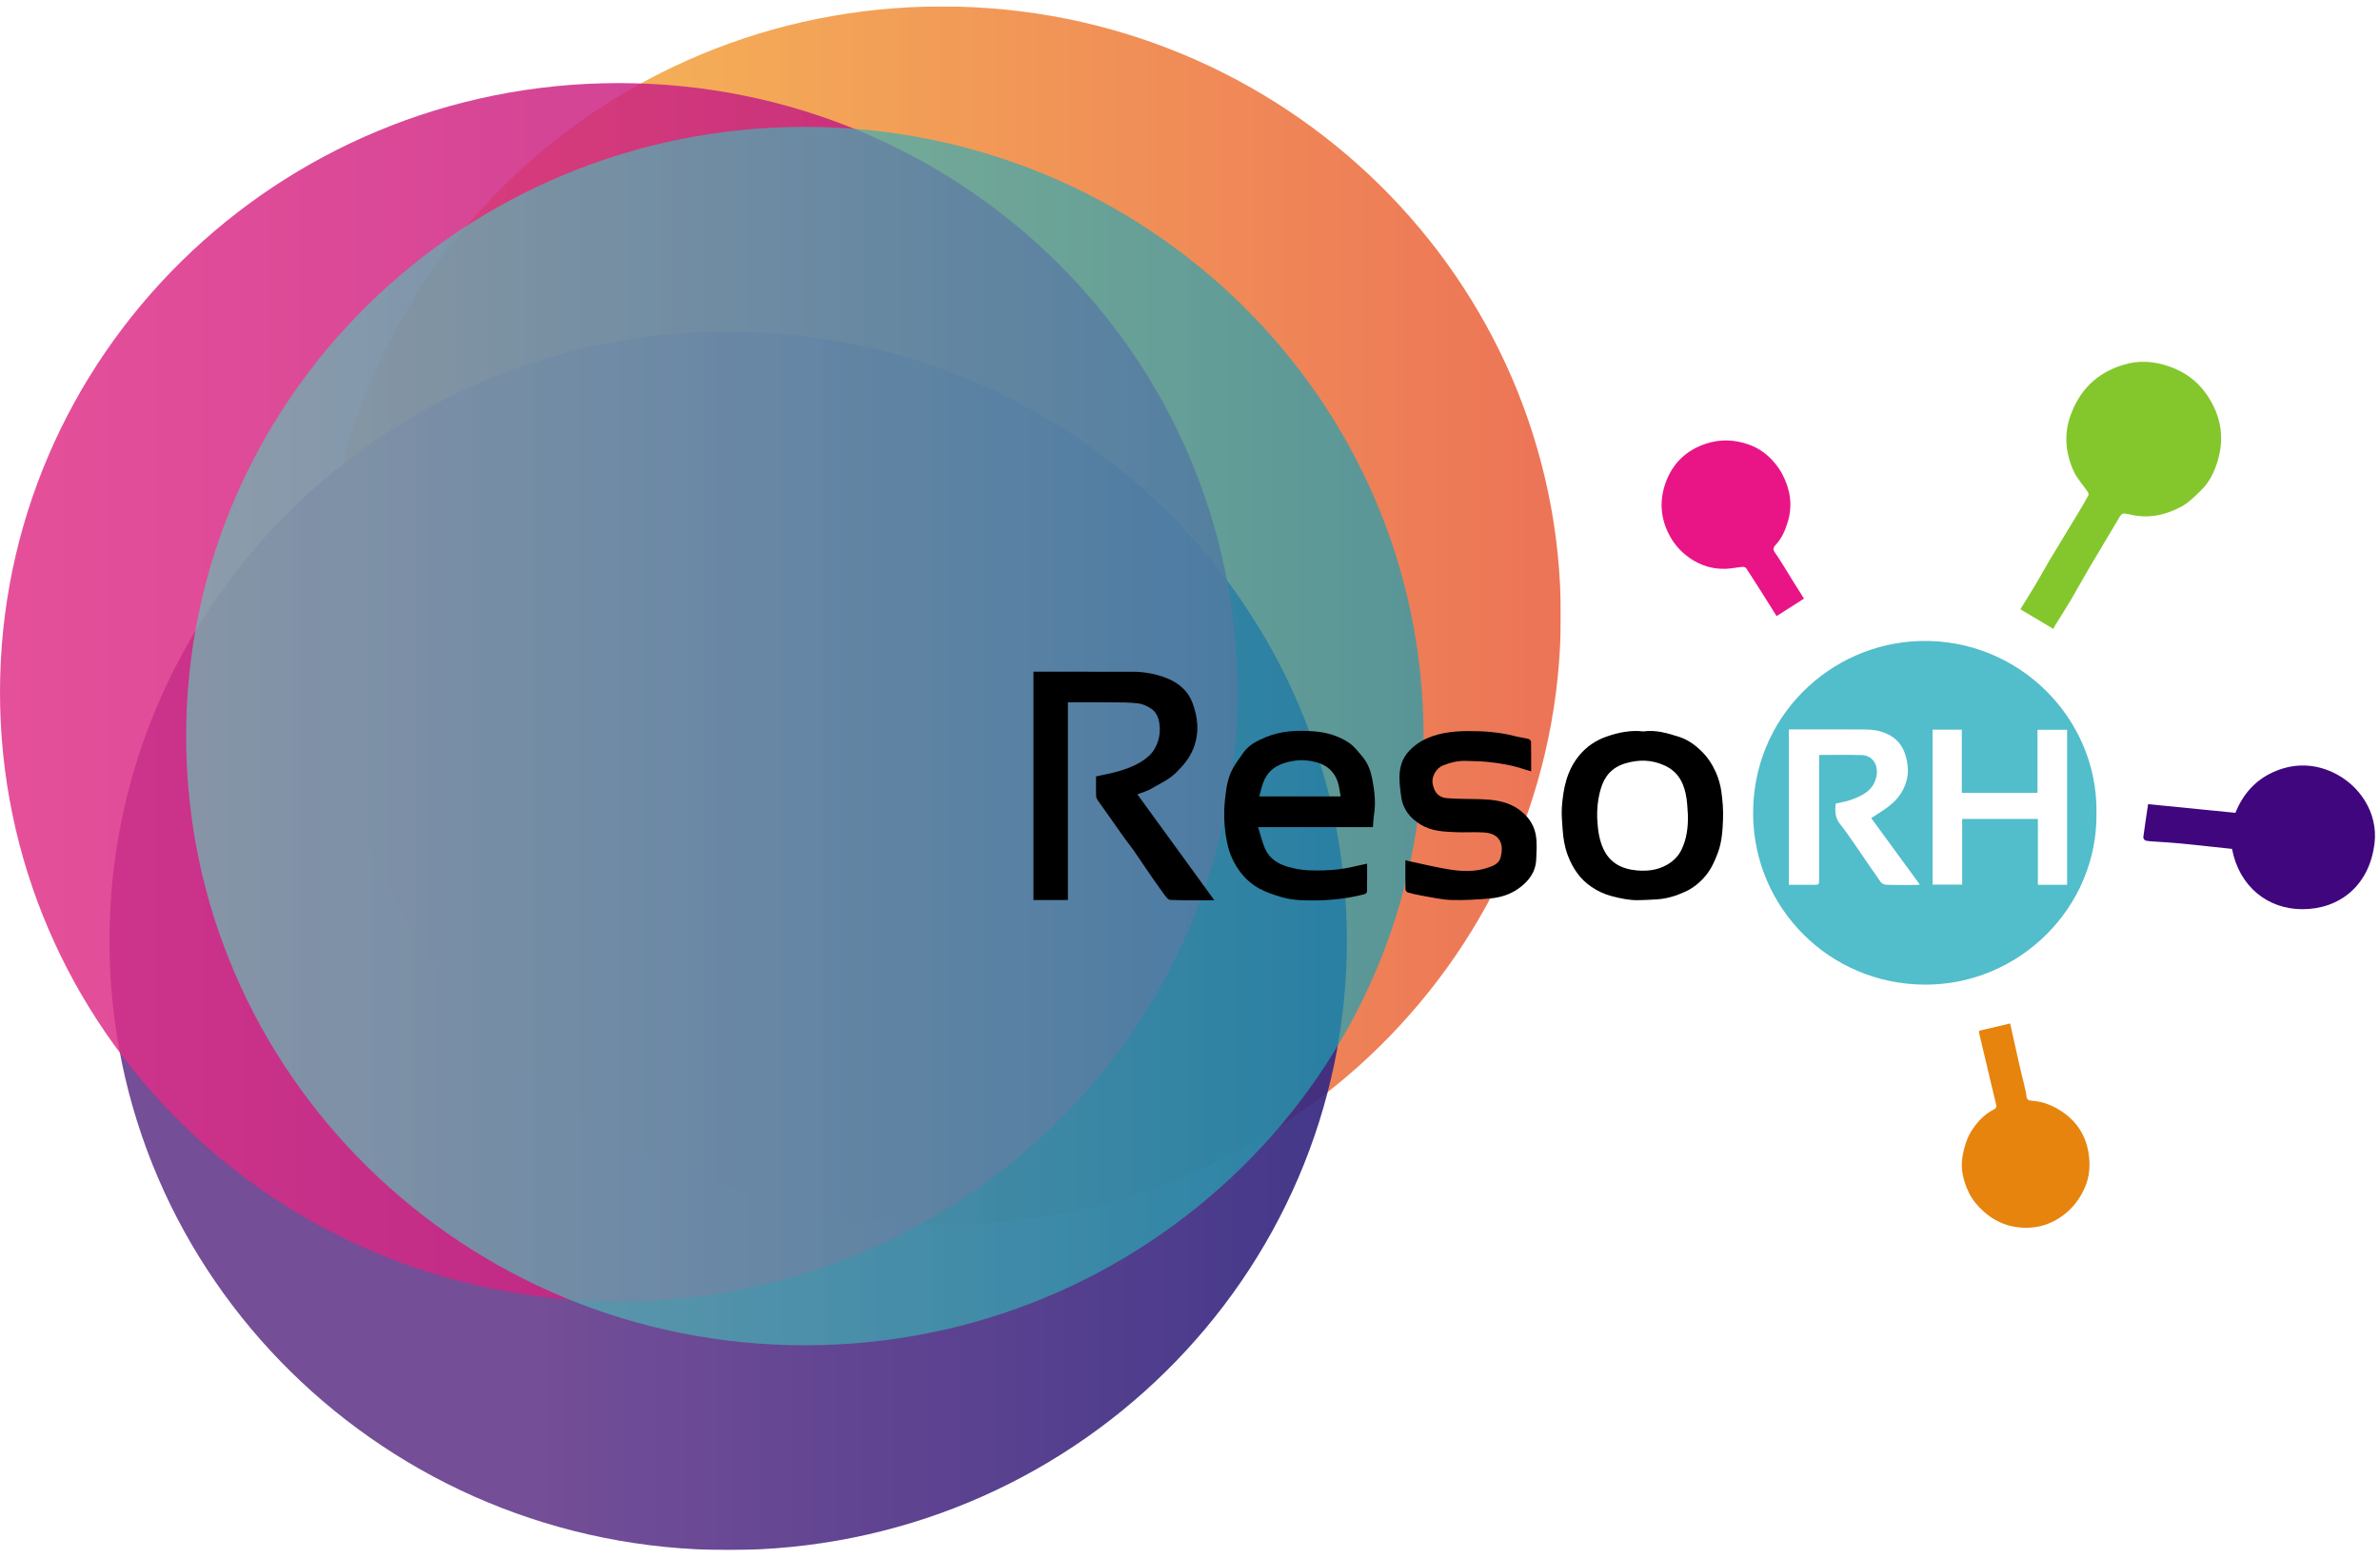 <?xml version="1.0" encoding="utf-8"?>
<!-- Generator: Adobe Illustrator 16.0.4, SVG Export Plug-In . SVG Version: 6.00 Build 0)  -->
<!DOCTYPE svg PUBLIC "-//W3C//DTD SVG 1.0//EN" "http://www.w3.org/TR/2001/REC-SVG-20010904/DTD/svg10.dtd">
<svg version="1.0" xmlns="http://www.w3.org/2000/svg" xmlns:xlink="http://www.w3.org/1999/xlink" x="0px" y="0px"
	 width="566.93px" height="371.333px" viewBox="0 0 566.93 371.333" enable-background="new 0 0 566.93 371.333"
	 xml:space="preserve">
<g id="Calque_1" display="none">
	<g display="inline">
		
			<linearGradient id="SVGID_1_" gradientUnits="userSpaceOnUse" x1="-1.01" y1="466.203" x2="2.254" y2="466.203" gradientTransform="matrix(175.748 154.398 154.398 -175.748 -71795.156 82029.891)">
			<stop  offset="0" style="stop-color:#638ABE"/>
			<stop  offset="1" style="stop-color:#6A4190"/>
		</linearGradient>
		<path fill="url(#SVGID_1_)" d="M558.307,181.235h-8.16C549.879,33.825,430.64-85.411,283.232-85.679
			C135.823-85.411,16.589,33.825,16.321,181.235c0.268,147.412,119.502,266.646,266.912,266.913
			c147.407-0.268,266.646-119.501,266.914-266.913H558.307h8.161c-0.007,156.427-126.807,283.228-283.235,283.233l0,0
			C126.802,464.463,0.005,337.662,0,181.235l0,0C0.005,24.807,126.802-101.994,283.232-102
			c156.429,0.006,283.229,126.807,283.235,283.235H558.307z"/>
		<path d="M272.429,356.139V279.48c-37.314-8.32-58.577-30.596-62.72-69.422h17.102c10.207,37.003,27.687,52.654,57.329,51.386
			c26.616-1.142,44.948-19.515,51.168-51.666h15.887c4.629,29.033-20.006,57.175-60.85,69.695v59.764
			c21.953-0.759,42.24-5.847,61.398-15.244c63.441-31.105,97.623-96.09,87.917-166.808c-9.047-65.88-62.364-119.886-130.266-131.942
			C220.949,9.538,134.838,74.854,126.15,164.23c-7.812,80.332,41.625,151.041,119.586,170.723c5.018,1.262,7.077,3.283,6.494,8.415
			c-0.376,3.283-0.07,6.644-0.07,10.067c-65.767-7.581-149.121-74.873-144.617-181.503C111.692,73.7,199.891-2.933,299.797,6.331
			c96.374,8.932,169.567,94.723,158.11,194.758C445.829,306.544,350.593,364.299,272.429,356.139"/>
	</g>
	<g display="inline">
		<defs>
			<path id="SVGID_2_" d="M279.906,92.893c-23.283,1.278-42.425,21.131-39.548,41.781c5.595,0,11.375-0.561,16.967,0.229
				c2.902,0.411,5.467,3.207,8.186,4.925c-2.617,1.824-5.065,4.807-7.893,5.228c-5.607,0.832-11.421,0.246-18.012,0.246v20.765
				c3.806,0,7.212-0.44,10.452,0.102c1.551,0.261,3.435,0.057,5.329-0.141c4.621-0.484,9.322-0.969,9.462,5.174
				c0.144,6.43-4.593,5.958-9.219,5.486c-1.854-0.188-3.688-0.379-5.187-0.124c-3.457,0.583-7.089,0.108-10.808,0.108v20.756
				c6.744,0,13.007-0.459,19.147,0.224c2.4,0.268,4.509,3.099,6.748,4.762c-2.317,1.862-4.466,5.018-6.982,5.343
				c-6.108,0.784-12.381,0.255-19.396,0.255c1.122,16.576,7.729,28.894,21.628,36.448c15.346,8.34,30.728,7.517,44.977-2.709
				c11.154-7.995,16.959-19.005,16.707-33.72c-6.516,0-12.308,0.587-17.88-0.255c-2.799-0.421-5.205-3.449-7.791-5.298
				c2.493-1.696,4.836-4.508,7.498-4.846c5.846-0.739,11.852-0.235,18.266-0.235v-20.751c-6.248,0-12.247,0.5-18.094-0.226
				c-2.649-0.328-5.001-3.092-7.491-4.753c2.569-1.865,4.964-4.944,7.746-5.349c5.779-0.832,11.766-0.251,17.74-0.251v-20.771
				c-6.271,0-12.06,0.577-17.645-0.236c-2.862-0.42-5.368-3.318-8.029-5.094c2.684-1.763,5.212-4.645,8.087-5.046
				c5.754-0.8,11.692-0.239,17.507-0.239c0.408-23.038-18.571-41.845-40.387-41.845C281.3,92.835,280.604,92.855,279.906,92.893"/>
		</defs>
		<clipPath id="SVGID_3_">
			<use xlink:href="#SVGID_2_"  overflow="visible"/>
		</clipPath>
		
			<linearGradient id="SVGID_4_" gradientUnits="userSpaceOnUse" x1="6.474" y1="473.846" x2="9.738" y2="473.846" gradientTransform="matrix(25.551 0 0 -25.551 73.766 12280.127)">
			<stop  offset="0" style="stop-color:#6ABEB3"/>
			<stop  offset="0.008" style="stop-color:#6ABEB3"/>
			<stop  offset="0.988" style="stop-color:#1AA0B2"/>
			<stop  offset="1" style="stop-color:#1AA0B2"/>
		</linearGradient>
		<rect x="237.48" y="92.835" clip-path="url(#SVGID_3_)" fill="url(#SVGID_4_)" width="85.307" height="159.964"/>
	</g>
</g>
<g id="Calque_2" display="none">
	<g display="inline">
		
			<linearGradient id="SVGID_5_" gradientUnits="userSpaceOnUse" x1="0.029" y1="464.336" x2="3.297" y2="464.336" gradientTransform="matrix(0 -168.54 -168.54 0 78542.672 462)">
			<stop  offset="0" style="stop-color:#638ABE"/>
			<stop  offset="1" style="stop-color:#6A4190"/>
		</linearGradient>
		<path fill="url(#SVGID_5_)" d="M558.964,181.569h-8.17C550.525,33.985,431.146-85.392,283.565-85.66
			C135.983-85.392,16.608,33.985,16.34,181.569c0.268,147.585,119.643,266.958,267.225,267.227
			c147.581-0.269,266.96-119.642,267.229-267.227H558.964h8.17c-0.006,156.611-126.956,283.56-283.568,283.567l0,0
			C126.951,465.129,0.005,338.18,0,181.569l0,0C0.005,24.956,126.951-101.994,283.565-102
			c156.612,0.006,283.562,126.956,283.568,283.569H558.964z"/>
		<path d="M349.796,217.588c11.534-8.834,22.672-17.362,34.423-26.362c-11.684-9.114-22.793-17.774-34.423-26.848V217.588z
			 M182.736,191.041c12.105,9.325,23.247,17.904,34.599,26.648v-53.49C205.665,173.25,194.534,181.888,182.736,191.041
			 M232.041,282.125c14.74-6.639,28.338-12.753,42.505-19.13c-16.527-9.932-32.007-19.231-48.371-29.062
			C228.162,250.262,230.035,265.65,232.041,282.125 M335.026,99.458c-14.821,6.734-28.397,12.896-42.594,19.34
			c16.535,9.938,32.039,19.257,48.526,29.167C338.965,131.649,337.075,116.168,335.026,99.458 M292.314,263.168
			c13.778,6.127,26.732,11.942,39.788,17.521c0.677,0.294,3.058-1.314,3.243-2.304c1.193-6.364,2.157-12.785,2.891-19.219
			c0.929-8.145,1.558-16.315,2.368-25.047C324.488,243.814,309.01,253.128,292.314,263.168 M226.163,148.102
			c16.568-10.043,32.106-19.468,48.459-29.384c-14.363-6.459-28.077-12.622-42.671-19.181
			C229.93,116.468,228.1,131.834,226.163,148.102 M306.878,16.629c-5.161-4.717-9.824-9.711-15.23-13.704
			c-4.984-3.68-11.023-4.315-16.308-0.389c-4.5,3.345-9.043,6.977-12.49,11.33c-9.392,11.85-14.99,25.765-19.38,40.059
			c-3.811,12.412-6.768,25.085-10.01,37.302c12.87,5.799,25.24,10.19,36.341,16.729c9.774,5.761,17.583,5.802,27.388,0.144
			c11.291-6.52,23.747-11.014,36.303-16.659c-2.946-11.904-5.911-23.859-8.879-35.833c-10.797,0.903-18.903-2.474-23.371-11.818
			C296.579,34.036,298.717,25.1,306.878,16.629 M390.362,196.677c-12.698,9.67-24.583,19.04-36.857,27.861
			c-3.473,2.496-4.771,5.285-5.157,9.128c-1.695,16.928-3.45,33.854-5.231,51.223c0.447,0.211,1.407,0.811,2.461,1.11
			c14.751,4.245,29.381,9.039,44.323,12.479c13.32,3.063,27.054,3.963,40.655,1.251c10.739-2.146,21.169-8.394,17.534-23.554
			c-2.161-9.006-6.31-17.553-9.865-26.183c-0.3-0.733-3.035-1.091-4.347-0.683c-12.318,3.804-24.832-2.087-28.483-13.659
			c-2.358-7.494-0.936-14.426,3.82-21.103C402.819,208.485,396.583,202.568,390.362,196.677 M157.586,301.835
			c2.435-12.223,8.317-20.017,19.867-21.408c10.007-1.199,17.676,3.218,22.734,12.581c8.201-2.771,16.393-5.527,24.067-8.119
			c-1.853-15.894-4.032-31.015-5.202-46.212c-0.563-7.289-1.436-13.417-9.083-16.551c-2.18-0.894-3.948-2.828-5.866-4.328
			c-8.955-7.015-17.899-14.049-26.925-21.134c-0.782,0.518-1.562,0.855-2.108,1.424c-12.111,12.542-24.766,24.618-36.109,37.818
			c-9.409,10.953-17.229,23.215-20.51,37.78c-2.634,11.7,1.746,20.776,13.242,23.911
			C140.033,299.869,148.83,300.463,157.586,301.835 M333.223,290.614c-16.397-7.659-32.09-15.013-47.83-22.276
			c-0.997-0.453-2.545-0.568-3.511-0.128c-15.882,7.296-31.708,14.713-47.938,22.276c4.171,21.038,9.51,42.114,19.141,61.896
			c4.371,8.975,9.573,17.336,17.243,23.98c7.881,6.83,17.204,7.551,25.062,0.683c4.956-4.34,9.628-9.414,13.078-15
			C322.03,340.069,328.062,315.393,333.223,290.614 M389.868,185.392c0.657-0.401,1.302-0.645,1.732-1.091
			c11.589-11.906,23.572-23.459,34.59-35.874c9.408-10.602,17.16-22.5,21.386-36.319c4.946-16.155-0.772-26.824-17.288-29.716
			c-8.876-1.557-18.256-1.851-27.227-0.932c-18.74,1.915-36.854,7.065-54.593,13.43c-2.059,0.734-4.034,1.691-5.305,2.23
			c1.762,16.398,3.556,32.039,5.062,47.709c0.515,5.406,0.671,10.529,6.495,13.446c3.156,1.58,5.907,4.024,8.722,6.229
			C372.261,171.415,381.027,178.392,389.868,185.392 M176.443,185.392c12.748-9.607,24.837-18.942,37.196-27.901
			c3.383-2.451,4.777-5.237,5.157-9.188c1.631-16.947,3.434-33.874,5.221-51.255c-0.531-0.224-1.682-0.75-2.863-1.194
			c-18.402-6.919-37.287-12.246-56.808-14.435c-11.202-1.261-22.713-1.95-33.678,2.562c-8.994,3.699-13.621,9.581-12.571,19.117
			c0.708,6.438,2.869,12.958,5.595,18.884c7.784,16.924,19.991,30.772,32.687,44.116
			C162.86,172.909,169.926,179.164,176.443,185.392 M225.714,190.581c0,9.958-0.078,19.915,0.089,29.866
			c0.022,1.359,0.876,3.287,1.957,3.957c17.55,10.825,35.159,21.555,52.884,32.08c1.458,0.868,4.318,0.855,5.776-0.013
			c17.585-10.442,35.062-21.069,52.448-31.838c1.303-0.804,2.413-3.063,2.426-4.659c0.166-19.251,0.179-38.501-0.013-57.754
			c-0.02-1.746-1.276-4.203-2.726-5.1c-17.352-10.771-34.825-21.36-52.375-31.806c-1.324-0.788-3.929-0.782-5.253,0.006
			c-17.722,10.554-35.354,21.268-52.9,32.112c-1.195,0.737-2.186,2.806-2.215,4.271
			C225.617,171.329,225.711,180.956,225.714,190.581 M340.831,293.295c-4.427,21.612-9.743,42.459-19.046,62.042
			c-4.976,10.475-10.893,20.368-20.122,27.785c-11.987,9.619-26.268,9.051-37.703-1.283c-12.876-11.648-19.883-26.892-25.284-42.785
			c-5.089-14.974-8.831-30.407-13.23-45.867c-6.689,2.209-14.095,4.538-21.372,7.213c-1.003,0.37-1.758,2.406-1.974,3.772
			c-1.518,9.606-6.589,16.244-16.004,19.008c-9.089,2.668-16.685-0.236-22.959-7.065c-0.11-0.121-0.291-0.218-0.331-0.357
			c-2.287-8.79-9.378-6.945-15.633-7.175c-10.546-0.383-20.746-2.298-29.131-9.236c-9.082-7.513-9.618-17.833-7.406-28.206
			c3.262-15.306,11.615-28.282,21.619-39.918c11.99-13.935,24.876-27.103,36.442-39.6c-6.63-7.238-13.68-15.034-20.844-22.722
			c-13.573-14.576-26.475-29.633-34.145-48.351c-4.313-10.522-6.421-21.364-0.621-31.943c5.815-10.608,16.178-13.937,27.348-15.281
			c24.346-2.927,47.364,3.402,70.26,10.392c5.108,1.557,10.147,3.348,14.635,4.838c4.741-16.139,8.963-32.355,14.313-48.197
			c4.856-14.38,11.604-27.925,22.739-38.821c12.604-12.329,27.019-12.683,40.231-0.737c0.364,0.326,0.747,0.648,1.047,1.031
			c5.4,6.814,10.902,11.786,21.146,11.145c8.572-0.536,14.445,6.342,16.832,14.716c2.349,8.228,1.002,16.037-5.648,21.938
			c-2.975,2.639-3.671,4.819-2.531,8.696c2.914,9.926,5.199,20.036,7.765,30.198c10.478-3.163,21.191-6.619,32.033-9.616
			c15.245-4.216,30.759-7.072,46.652-6.466c9.294,0.354,18.562,1.79,26.352,7.41c10.679,7.705,13.902,19.822,9.3,34.653
			c-4.908,15.827-13.994,29.358-24.932,41.489c-10.359,11.499-21.603,22.196-32.453,33.26c-0.559,0.568-1.057,1.193,0.111,0.383
			c5.081,5.937,10.057,11.955,15.332,17.713c0.849,0.919,3.204,1.226,4.563,0.811c10.034-3.038,18.811-0.9,24.843,6.357
			c6.108,7.347,6.711,16.525,2.093,25.634c-0.721,1.423-0.491,3.938,0.307,5.406c4.921,9.031,9.108,18.274,10.88,28.519
			c2.983,17.26-5.658,29.726-22.963,33.612c-13.838,3.115-27.67,2.457-41.195-0.606c-15.894-3.606-31.474-8.585-47.195-12.951
			C343.71,293.786,342.424,293.614,340.831,293.295"/>
		<path d="M283.666,169.235c12.833,0.293,21.816,9.488,21.577,22.093c-0.249,12.843-9.638,21.619-22.793,21.312
			c-12.311-0.287-20.887-9.881-20.601-23.042C262.097,178.111,271.888,168.974,283.666,169.235"/>
	</g>
	<g display="inline">
		<defs>
			<path id="SVGID_6_" d="M296.451,34.16c0,13.532,10.976,24.507,24.514,24.507s24.51-10.976,24.51-24.507
				c0-13.538-10.972-24.514-24.51-24.514S296.451,20.622,296.451,34.16"/>
		</defs>
		<clipPath id="SVGID_7_">
			<use xlink:href="#SVGID_6_"  overflow="visible"/>
		</clipPath>
		
			<linearGradient id="SVGID_8_" gradientUnits="userSpaceOnUse" x1="13.683" y1="485.398" x2="16.951" y2="485.398" gradientTransform="matrix(15 0 0 -15 91.211 7315.125)">
			<stop  offset="0" style="stop-color:#55B352"/>
			<stop  offset="0.707" style="stop-color:#79C236"/>
			<stop  offset="0.898" style="stop-color:#84C72D"/>
			<stop  offset="1" style="stop-color:#84C72D"/>
		</linearGradient>
		<rect x="296.451" y="9.646" clip-path="url(#SVGID_7_)" fill="url(#SVGID_8_)" width="49.023" height="49.021"/>
	</g>
	<g display="inline">
		<defs>
			<path id="SVGID_9_" d="M400.349,229.038c0,13.538,10.973,24.511,24.511,24.511s24.51-10.973,24.51-24.511
				s-10.972-24.517-24.51-24.517S400.349,215.5,400.349,229.038"/>
		</defs>
		<clipPath id="SVGID_10_">
			<use xlink:href="#SVGID_9_"  overflow="visible"/>
		</clipPath>
		
			<linearGradient id="SVGID_11_" gradientUnits="userSpaceOnUse" x1="18.491" y1="476.381" x2="21.759" y2="476.381" gradientTransform="matrix(15 0 0 -15 123 7374.75)">
			<stop  offset="0" style="stop-color:#55B352"/>
			<stop  offset="0.707" style="stop-color:#79C236"/>
			<stop  offset="0.898" style="stop-color:#84C72D"/>
			<stop  offset="1" style="stop-color:#84C72D"/>
		</linearGradient>
		<rect x="400.349" y="204.521" clip-path="url(#SVGID_10_)" fill="url(#SVGID_11_)" width="49.021" height="49.027"/>
	</g>
	<g display="inline">
		<defs>
			<path id="SVGID_12_" d="M259.058,191.016c0,13.538,10.974,24.517,24.511,24.517s24.508-10.979,24.508-24.517
				c0-13.53-10.972-24.506-24.508-24.506S259.058,177.485,259.058,191.016"/>
		</defs>
		<clipPath id="SVGID_13_">
			<use xlink:href="#SVGID_12_"  overflow="visible"/>
		</clipPath>
		
			<linearGradient id="SVGID_14_" gradientUnits="userSpaceOnUse" x1="11.953" y1="478.141" x2="15.221" y2="478.141" gradientTransform="matrix(15 0 0 -15 79.773 7363.125)">
			<stop  offset="0" style="stop-color:#55B352"/>
			<stop  offset="0.707" style="stop-color:#79C236"/>
			<stop  offset="0.898" style="stop-color:#84C72D"/>
			<stop  offset="1" style="stop-color:#84C72D"/>
		</linearGradient>
		<rect x="259.058" y="166.51" clip-path="url(#SVGID_13_)" fill="url(#SVGID_14_)" width="49.019" height="49.022"/>
	</g>
	<g display="inline">
		<defs>
			<path id="SVGID_15_" d="M155.245,302.385c0,13.538,10.974,24.517,24.51,24.517s24.51-10.979,24.51-24.517
				s-10.974-24.511-24.51-24.511S155.245,288.847,155.245,302.385"/>
		</defs>
		<clipPath id="SVGID_16_">
			<use xlink:href="#SVGID_15_"  overflow="visible"/>
		</clipPath>
		
			<linearGradient id="SVGID_17_" gradientUnits="userSpaceOnUse" x1="7.15" y1="472.988" x2="10.418" y2="472.988" gradientTransform="matrix(15 0 0 -15 48 7397.203)">
			<stop  offset="0" style="stop-color:#55B352"/>
			<stop  offset="0.707" style="stop-color:#79C236"/>
			<stop  offset="0.898" style="stop-color:#84C72D"/>
			<stop  offset="1" style="stop-color:#84C72D"/>
		</linearGradient>
		<rect x="155.245" y="277.874" clip-path="url(#SVGID_16_)" fill="url(#SVGID_17_)" width="49.021" height="49.027"/>
	</g>
</g>
<g id="Calque_3" display="none">
	<g display="inline">
		
			<linearGradient id="SVGID_18_" gradientUnits="userSpaceOnUse" x1="0.039" y1="464.34" x2="3.297" y2="464.34" gradientTransform="matrix(0 -168.54 -168.54 0 78542.672 462)">
			<stop  offset="0" style="stop-color:#638ABE"/>
			<stop  offset="1" style="stop-color:#6A4190"/>
		</linearGradient>
		<path fill="url(#SVGID_18_)" d="M557.391,180.771h-8.146C548.977,33.602,429.933-85.438,282.768-85.706
			C135.601-85.438,16.562,33.602,16.294,180.771c0.267,147.17,119.306,266.207,266.473,266.475
			c147.165-0.268,266.209-119.305,266.477-266.475H557.391h8.147c-0.007,156.17-126.599,282.763-282.771,282.769l0,0
			C126.594,463.533,0.005,336.94,0,180.771l0,0C0.005,24.599,126.594-101.994,282.768-102
			c156.172,0.006,282.764,126.599,282.771,282.771H557.391z"/>
	</g>
	<g display="inline">
		<defs>
			<path id="SVGID_19_" d="M150.122,24.28c-19.27,0.022-31.551,12.272-31.575,31.481c-0.052,49.895-0.032,99.792,0.02,149.68
				c0.004,3.036,0.133,6.161,0.874,9.076c3.56,14.021,15.04,22.303,30.715,22.309c64.147,0.026,128.293,0.014,192.444,0.026h7.269
				c-6.874,5.741-12.514,10.323-18.003,15.078c-4.644,4.029-5.337,9.668-1.971,14.061c3.412,4.455,9.745,5.327,14.493,1.457
				c13.017-10.604,25.95-21.329,38.725-32.226c5.206-4.442,4.796-11.673-0.341-16.008c-12.312-10.394-24.594-20.826-36.907-31.214
				c-5.518-4.659-11.428-4.793-15.387-0.413c-4.268,4.71-3.46,10.495,2.25,15.485c5.082,4.449,10.222,8.815,16.135,13.895
				c-1.699,0.217-2.187,0.331-2.673,0.331c-65.677,0.02-131.354,0.051-197.029,0.02c-7.179,0-11.067-4.087-11.073-11.61
				c-0.04-50.233-0.029-100.469,0.013-150.701c0.006-7.196,3.741-11.04,10.992-11.05c50.062-0.07,100.128-0.086,150.191-0.028
				c8.675,0.009,12.032,3.536,12.07,12.103c0.039,8.825-0.057,17.65,0.02,26.472c0.063,6.944,3.832,11.037,9.917,11.005
				c5.894-0.029,9.464-3.949,9.541-10.738c0.092-8.994,0.107-17.994,0.044-26.984c-0.137-19.213-12.38-31.484-31.579-31.507
				c-25.201-0.025-50.395-0.038-75.595-0.038C199.175,24.242,174.649,24.255,150.122,24.28"/>
		</defs>
		<clipPath id="SVGID_20_">
			<use xlink:href="#SVGID_19_"  overflow="visible"/>
		</clipPath>
		
			<linearGradient id="SVGID_21_" gradientUnits="userSpaceOnUse" x1="0.992" y1="468.125" x2="4.25" y2="468.125" gradientTransform="matrix(82.332 0 0 -82.332 36.875 38689.504)">
			<stop  offset="0" style="stop-color:#E13188"/>
			<stop  offset="1" style="stop-color:#B6167D"/>
		</linearGradient>
		<rect x="118.495" y="24.242" clip-path="url(#SVGID_20_)" fill="url(#SVGID_21_)" width="269.824" height="247.076"/>
	</g>
	<g display="inline">
		<path d="M216.227,144.199c6.244,5.359,11.282,9.624,16.248,13.968c5.808,5.079,6.819,10.817,2.817,15.479
			c-3.999,4.656-10.044,4.573-15.744-0.239c-12.319-10.391-24.63-20.781-36.936-31.191c-4.966-4.204-5.472-11.307-0.457-15.616
			c12.989-11.167,26.201-22.086,39.479-32.917c4.265-3.481,10.355-2.565,13.713,1.458c3.384,4.064,3.135,10.012-1.038,13.754
			c-5.635,5.051-11.556,9.783-17.047,15.785h5.257c64.151,0,128.299-0.006,192.456,0c19.699,0,31.955,11.925,31.983,31.497
			c0.08,50.237,0.063,100.469-0.031,150.708c-0.032,17.561-12.521,30.246-30.157,30.297c-50.404,0.153-100.809,0.159-151.215-0.006
			c-18.954-0.058-30.88-12.564-30.904-31.603c-0.013-8.993-0.051-17.987,0.024-26.98c0.051-6.595,3.862-10.744,9.625-10.706
			c5.798,0.031,9.745,4.182,9.823,10.655c0.111,9.165-0.003,18.33,0.046,27.496c0.041,7.612,3.545,11.457,11.099,11.47
			c50.407,0.076,100.812,0.07,151.215-0.007c7.225-0.013,10.913-3.921,10.916-11.132c0.032-50.232,0.032-100.471-0.003-150.705
			c-0.003-7.472-3.845-11.45-11.161-11.454c-65.167-0.032-130.338-0.016-195.509-0.013
			C219.759,144.199,218.792,144.199,216.227,144.199"/>
	</g>
</g>
<g id="Calque_4" display="none">
	<g display="inline">
		
			<linearGradient id="SVGID_22_" gradientUnits="userSpaceOnUse" x1="0.029" y1="464.336" x2="3.297" y2="464.336" gradientTransform="matrix(0 -168.54 -168.54 0 78542.672 462)">
			<stop  offset="0" style="stop-color:#638ABE"/>
			<stop  offset="1" style="stop-color:#6A4190"/>
		</linearGradient>
		<path fill="url(#SVGID_22_)" d="M558.964,181.569h-8.17C550.525,33.985,431.146-85.392,283.565-85.66
			C135.983-85.392,16.608,33.985,16.34,181.569c0.268,147.585,119.643,266.958,267.225,267.227
			c147.581-0.269,266.96-119.642,267.229-267.227H558.964h8.17c-0.006,156.611-126.956,283.56-283.568,283.567l0,0
			C126.951,465.129,0.005,338.18,0,181.569l0,0C0.005,24.956,126.951-101.994,283.565-102
			c156.612,0.006,283.562,126.956,283.568,283.569H558.964z"/>
		<path d="M314.617,162.591c0.915-0.511,1.385-0.702,1.78-1.002c4.439-3.373,8.876-6.743,13.286-10.152
			c1.915-1.481,2.071-1.924,0.906-4.181c-3.032-5.863-6.153-11.668-9.277-17.479c-0.813-1.516-1.759-2.958-2.685-4.491
			c-0.635,0.313-1.037,0.438-1.347,0.68c-4.735,3.661-9.434,7.366-14.195,10.992c-1.382,1.053-1.314,1.94-0.485,3.38
			c3.186,5.534,6.23,11.151,9.291,16.758C312.816,158.79,313.611,160.551,314.617,162.591 M374.058,60.155
			c0.434,0.967,0.639,1.65,1.012,2.224c2.129,3.284,4.273,6.562,6.463,9.808c1.627,2.406,1.599,2.722-0.843,4.353
			c-0.855,0.571-1.774,1.056-2.585,1.688c-5.209,4.043-10.401,8.112-15.591,12.182c-9.494,7.446-18.979,14.897-28.471,22.34
			c-2.094,1.64-2.177,1.947-0.894,4.327c3.626,6.712,7.245,13.43,10.896,20.125c0.367,0.667,0.971,1.207,1.532,1.876
			c0.657-0.437,1.098-0.689,1.493-0.996c12.227-9.479,24.45-18.967,36.67-28.452c3.584-2.78,7.175-5.553,10.756-8.33
			c2.233-1.729,3.019-1.627,4.806,0.651c0.377,0.485,0.753,0.983,1.082,1.503c1.988,3.137,3.948,6.291,5.952,9.415
			c0.357,0.552,0.9,0.979,1.714,1.848c8.809-18.303,17.256-36.306,25.771-54.322c-2.228-0.823-35.169-1.098-57.203-0.619
			C375.845,59.797,375.085,60.001,374.058,60.155 M271.293,281.365c3.209,3.339,6.44,6.651,9.627,10.009
			c7.989,8.419,16.76,15.919,26.513,22.219c6.166,3.983,12.766,7.231,19.915,8.937c7.614,1.812,15.175,1.525,22.065-2.918
			c4.628-2.986,8.03-7.098,10.43-11.999c3.146-6.428,5.1-13.22,5.61-20.375c0.367-5.145,1.047-10.302,0.875-15.434
			c-0.239-7.2-0.9-14.406-1.819-21.549c-0.903-7.04-2.071-14.074-3.645-20.993c-1.711-7.506-3.772-14.962-6.128-22.296
			c-3.019-9.408-6.306-18.733-9.816-27.961c-2.566-6.74-5.672-13.273-8.566-19.879c-0.357-0.811-0.916-1.532-1.538-2.55
			c-2.793,2.081-5.346,3.945-7.857,5.866c-2.534,1.94-5.004,3.97-7.545,5.904c-1.146,0.878-1.41,1.622-0.759,3.115
			c4.226,9.617,7.924,19.447,10.812,29.545c1.442,5.029,2.623,10.155,3.625,15.293c1.14,5.854,2.267,11.738,2.828,17.662
			c0.938,9.919,0.718,19.812-2.959,29.291c-1.873,4.832-4.675,8.948-9.443,11.412c-4.354,2.247-8.955,2.311-13.558,1.277
			c-8.246-1.857-15.102-6.44-21.587-11.617c-6.309-5.03-11.81-10.883-16.949-17.081c-0.246-0.3-0.426-0.65-0.249-1.353
			c1.699,1.659,3.393,3.325,5.108,4.972c5.147,4.947,10.428,9.753,16.932,12.861c3.239,1.545,6.616,3.077,10.098,3.779
			c7.206,1.442,14.004-1.583,17.731-9.256c2.231-4.596,3.17-9.522,3.457-14.616c0.431-7.558,0.14-15.083-1.159-22.525
			c-1.395-7.998-3.066-15.957-5.738-23.643c-2.23-6.408-4.669-12.746-7.043-19.102c-0.236-0.625-0.687-1.171-1.22-2.059
			c-2.176,1.583-4.168,2.994-6.108,4.463c-1.48,1.123-2.872,2.368-4.353,3.485c-1.535,1.155-2.33,1.142-3.39-0.294
			c-2.955-4.009-3.453-3.702,0.574-6.634c2.834-2.064,5.572-4.264,8.34-6.418c1.797-1.395,2.109-1.985,1.261-3.584
			c-3.83-7.187-7.743-14.326-11.64-21.475c-0.134-0.246-0.456-0.39-0.979-0.814c-2.209,1.708-4.465,3.431-6.709,5.177
			c-1.956,1.519-3.877,3.089-5.854,4.583c-1.805,1.362-2.451,1.248-3.823-0.492c-0.065-0.077-0.112-0.172-0.177-0.255
			c-2.458-3.229-2.458-3.223,0.726-5.7c3.337-2.604,6.683-5.196,9.991-7.826c0.702-0.555,1.273-1.267,2.183-2.199
			c-3.514-4.676-6.688-9.389-10.367-13.66c-4.572-5.307-9.369-10.458-14.438-15.29c-5.311-5.062-11.271-9.374-18.268-11.911
			c-3.775-1.366-7.628-2.458-11.759-1.442c-4.836,1.19-8.248,4.155-10.578,8.381c-2.367,4.292-3.732,8.971-3.851,13.867
			c-0.144,5.984-0.01,11.974,0.127,17.961c0.049,2.113,0.464,4.222,0.474,6.36c-1.447-5.119-2.713-10.257-2.863-15.603
			c-0.053-1.854-0.471-3.689-0.579-5.543c-0.49-8.413,0.161-16.739,2.912-24.73c0.988-2.869,2.65-5.633,4.527-8.039
			c2.979-3.82,7.12-5.688,12.046-6.032c5.464-0.379,10.404,1.152,15.166,3.533c8.593,4.289,15.877,10.318,22.58,17.119
			c7.781,7.899,14.539,16.612,20.768,25.752c0.681,0.996,1.497,1.902,2.4,3.035c2.585-1.959,4.956-3.731,7.296-5.543
			c2.61-2.02,5.202-4.076,7.787-6.134c1.915-1.529,2.029-1.995,0.625-4.095c-4.474-6.686-8.869-13.43-13.531-19.985
			c-7.123-10.009-14.842-19.558-23.346-28.446c-9.453-9.88-19.709-18.788-31.571-25.713c-4.733-2.764-9.753-4.953-15.008-6.434
			c-8.363-2.355-16.572-2.132-24.009,2.978c-5.622,3.865-9.19,9.348-11.587,15.676c-3.63,9.603-4.631,19.58-4.594,29.76
			c0.035,9.102,0.578,18.137,2.215,27.105c0.474,2.601,0.694,5.256,1.031,7.883c-0.2,0.042-0.402,0.086-0.605,0.128
			c-0.807-3.405-1.792-6.782-2.385-10.223c-1.106-6.396-2.301-12.801-2.887-19.257c-0.915-10.06-1.944-20.128-0.79-30.284
			c0.64-5.64,1.114-11.279,2.585-16.784c2.379-8.901,5.85-17.183,13.069-23.361c4.616-3.951,10.035-6.089,16.048-6.578
			c9.131-0.747,17.547,1.893,25.605,5.863c13.015,6.412,24.08,15.45,34.442,25.48c10.189,9.865,19.565,20.454,27.975,31.829
			c6.864,9.277,13.062,19.043,19.566,28.585c0.791,1.162,1.628,2.305,2.623,3.708c15.146-11.869,30.038-23.543,45.076-35.329
			c-4.101-6.393-7.979-12.44-11.809-18.415c0.135-0.24,0.173-0.338,0.233-0.418c0.061-0.08,0.141-0.204,0.214-0.204
			c27.028-0.38,54.063-0.75,81.092-1.104c0.376-0.003,0.756,0.191,1.321,0.348c-0.134,0.68-0.131,1.309-0.377,1.812
			c-11.779,24.405-23.575,48.794-35.664,73.784c-1.188-1.666-2.046-2.771-2.803-3.942c-2.684-4.155-5.291-8.368-8.022-12.494
			c-1.769-2.681-2.015-2.652-4.526-0.712c-13.883,10.727-27.766,21.45-41.648,32.176c-0.249,0.188-0.501,0.367-0.743,0.562
			c-1.976,1.593-1.988,1.877-0.996,4.14c4.21,9.622,8.537,19.19,12.526,28.898c4.774,11.622,8.783,23.519,12.096,35.64
			c1.708,6.243,3.591,12.453,4.979,18.767c1.437,6.517,2.285,13.168,3.54,19.729c1.516,7.934,2.064,15.944,2.298,23.993
			c0.229,7.851,0.016,15.65-1.057,23.464c-0.836,6.076-2.26,11.936-4.589,17.565c-2.848,6.894-6.933,12.894-13.386,16.979
			c-4.085,2.585-8.572,3.97-13.378,4.309c-8.145,0.567-15.699-1.698-22.995-4.979c-12.96-5.828-24.066-14.375-34.199-24.179
			c-6.153-5.955-11.961-12.274-17.794-18.542c-2.435-2.624-4.534-5.554-6.785-8.35C270.991,281.614,271.143,281.493,271.293,281.365
			"/>
		<path d="M113.498,321.291c50.446-40.94,100.895-81.881,151.454-122.91c-3.418-7.174-6.811-14.278-10.395-21.799
			c-0.661,0.313-1.712,0.629-2.537,1.245c-5.773,4.335-11.499,8.734-17.245,13.112c-6.892,5.254-13.787,10.5-20.681,15.753
			c-11.897,9.07-23.797,18.141-35.696,27.211c-6.231,4.749-12.455,9.511-18.704,14.24c-4.927,3.74-9.885,7.442-14.832,11.15
			c-0.399,0.294-0.841,0.543-1.569,0.511c0.343-0.396,0.634-0.849,1.033-1.174c9.801-7.896,19.63-15.76,29.422-23.668
			c8.023-6.491,15.984-13.06,24.009-19.545c7.782-6.293,15.641-12.491,23.419-18.784c10.031-8.113,19.981-16.328,30.051-24.388
			c1.846-1.478,2.63-2.786,1.908-5.224c-1.115-3.766-0.48-7.602,0.643-11.288c1.007-3.319,4.475-4.826,8.089-3.571
			c3.274,1.133,6.027,3.118,8.445,5.595c7.661,7.819,12.719,17.192,16.402,27.394c2.33,6.46,3.836,13.072,3.089,19.985
			c-0.165,1.589-0.721,3.229-1.49,4.634c-1.382,2.495-3.838,3.249-6.641,2.547c-4.209-1.047-7.252-3.811-10.176-6.76
			c-2.198-2.215-2.21-2.253-4.74-0.332c-12.324,9.364-24.65,18.728-36.952,28.123c-10.896,8.323-21.754,16.691-32.644,25.027
			c-13.115,10.027-26.259,20.017-39.357,30.063c-11.292,8.668-22.521,17.413-33.815,26.081c-3.268,2.508-6.66,4.851-9.997,7.27
			C113.828,321.622,113.661,321.456,113.498,321.291"/>
	</g>
	<g display="inline">
		<defs>
			<path id="SVGID_23_" d="M252.8,151.861c-10.02,5.106-11.058,23.148-2.32,40.297c8.742,17.15,23.949,26.916,33.969,21.811
				c10.021-5.101,11.058-23.145,2.32-40.294c-7.167-14.071-18.687-23.17-28.128-23.17
				C256.572,150.505,254.604,150.945,252.8,151.861"/>
		</defs>
		<clipPath id="SVGID_24_">
			<use xlink:href="#SVGID_23_"  overflow="visible"/>
		</clipPath>
		
			<linearGradient id="SVGID_25_" gradientUnits="userSpaceOnUse" x1="17.709" y1="472.34" x2="20.976" y2="472.34" gradientTransform="matrix(12.024 -6.127 -6.127 -12.024 2930.617 5982.373)">
			<stop  offset="0" style="stop-color:#6ABEB3"/>
			<stop  offset="0.008" style="stop-color:#6ABEB3"/>
			<stop  offset="0.988" style="stop-color:#1AA0B2"/>
			<stop  offset="1" style="stop-color:#1AA0B2"/>
		</linearGradient>
		<polygon clip-path="url(#SVGID_24_)" fill="url(#SVGID_25_)" points="214.003,164.64 284.426,128.758 323.243,204.943 
			252.822,240.827 		"/>
	</g>
</g>
<g id="Calque_5" display="none">
	<g display="inline">
		
			<linearGradient id="SVGID_26_" gradientUnits="userSpaceOnUse" x1="0.033" y1="464.338" x2="3.297" y2="464.338" gradientTransform="matrix(0 -168.54 -168.54 0 78542.672 462)">
			<stop  offset="0" style="stop-color:#638ABE"/>
			<stop  offset="1" style="stop-color:#6A4190"/>
		</linearGradient>
		<path fill="url(#SVGID_26_)" d="M558.308,181.235h-8.161C549.879,33.825,430.64-85.411,283.232-85.679
			C135.823-85.411,16.589,33.825,16.321,181.235c0.268,147.412,119.502,266.646,266.911,266.913
			c147.407-0.268,266.646-119.501,266.914-266.913H558.308h8.16c-0.007,156.427-126.808,283.228-283.235,283.233l0,0
			C126.802,464.463,0.005,337.662,0,181.235l0,0C0.005,24.807,126.802-101.994,283.232-102
			c156.428,0.006,283.229,126.807,283.235,283.235H558.308z"/>
		<path d="M335.474,263.861c0,7.452-0.287,13.42,0.058,19.354c0.988,17.156,11.151,30.864,25.763,35.174
			c14.944,4.399,31.03-0.421,40.003-13.375c3.698-5.338,6.857-12.306,7.021-18.616c0.664-25.457,0.843-50.972-0.334-76.397
			c-0.828-17.922-17.369-31.4-35.77-31.598c-17.988-0.194-33.803,13.403-35.938,31.471c-1.429,12.062-2.244,24.117-9.359,34.649
			c-13.638,20.204-37.437,29.302-60.384,22.862c-22.95-6.438-38.374-26.381-39.408-50.952
			c-0.862-20.414-13.834-35.542-32.473-37.874c-17.118-2.142-33.839,8.726-39.161,25.845c-1.197,3.85-1.508,8.096-1.53,12.163
			c-0.118,21.607,0.476,43.232-0.122,64.825c-0.656,23.793,18.708,38.394,36.134,38.56c20.647,0.197,36.887-16.627,37.13-38.495
			c0.059-5.33,0.012-10.66,0.012-16.118c15.677,6.229,19.691,13.574,16.218,29.188c-6.273,28.191-29.577,44.871-59.706,42.734
			c-24.39-1.728-46.561-24.13-47.571-50.793c-1.003-26.388-0.872-52.954,0.995-79.284c1.763-24.877,24.746-44.688,48.585-46.173
			c32.434-2.018,53.163,20.588,57.486,42.048c1.426,7.076,1.256,14.51,3.049,21.466c4.697,18.234,21.42,29.078,40.307,26.873
			c17.153-2.002,30.692-17.45,31.278-35.684c1.052-32.776,24.673-55.296,57.264-54.588c29.123,0.635,51.781,25.548,51.647,56.667
			c-0.096,21.849,0.026,43.703-0.077,65.552c-0.123,26.706-20.123,49.882-46.195,53.719c-26.946,3.966-52.384-12.183-60.179-38.277
			c-0.761-2.537-1-5.222-1.67-7.797c-2.11-8.18-1.504-15.079,7.313-19.317C328.955,270.179,331.368,267.271,335.474,263.861"/>
		<path d="M318.49,165.729c-0.695-9.866-0.233-19.238-2.212-28.067c-3.891-17.38-21.06-29.267-37.748-27.522
			c-18.9,1.979-33.255,17.032-33.849,35.68c-0.202,6.445-0.033,12.904-0.033,20.331c-6.009-4.657-11.167-8.511-16.112-12.62
			c-0.901-0.746-1.269-2.519-1.318-3.841c-0.794-20.883,7.482-37.434,25.056-48.546c18.632-11.775,38.276-11.89,57.033-0.545
			c17.969,10.873,26.717,27.522,25.954,48.75c-0.055,1.507-0.673,3.469-1.744,4.39C328.792,157.789,323.807,161.534,318.49,165.729"
			/>
	</g>
	<g display="inline">
		<defs>
			<path id="SVGID_27_" d="M190.398,124.305c-7.176-0.022-14.043-6.815-14.069-13.92c-0.022-7.555,6.166-13.619,13.941-13.656
				c7.74-0.039,13.779,5.887,13.836,13.586c0.056,7.507-6.283,13.991-13.677,13.991C190.42,124.305,190.408,124.305,190.398,124.305
				 M190.293,78.708c-17.753,0.16-31.596,14.342-31.434,32.193c0.162,17.481,14.751,31.399,32.508,31.014
				c16.86-0.364,30.512-14.68,30.256-31.728c-0.264-17.551-14.029-31.481-31.046-31.481
				C190.483,78.705,190.389,78.705,190.293,78.708"/>
		</defs>
		<clipPath id="SVGID_28_">
			<use xlink:href="#SVGID_27_"  overflow="visible"/>
		</clipPath>
		
			<linearGradient id="SVGID_29_" gradientUnits="userSpaceOnUse" x1="5.704" y1="478.272" x2="8.967" y2="478.272" gradientTransform="matrix(19.23 0 0 -19.23 49.172 9307.481)">
			<stop  offset="0" style="stop-color:#F4AA0E"/>
			<stop  offset="0.01" style="stop-color:#F4AA0E"/>
			<stop  offset="0.988" style="stop-color:#E53910"/>
			<stop  offset="1" style="stop-color:#E53910"/>
		</linearGradient>
		<rect x="158.697" y="78.705" clip-path="url(#SVGID_28_)" fill="url(#SVGID_29_)" width="63.182" height="63.595"/>
	</g>
	<g display="inline">
		<defs>
			<path id="SVGID_30_" d="M358.259,110.674c-0.223-7.552,5.993-13.991,13.603-14.1c7.739-0.105,14.118,5.897,14.301,13.456
				c0.181,7.373-6.182,14.045-13.653,14.322c-0.144,0.007-0.287,0.007-0.435,0.007C365.011,124.359,358.47,117.942,358.259,110.674
				 M371.575,78.717c-17.014,0.306-30.663,14.303-30.695,31.472c-0.031,17.669,13.711,31.654,31.132,31.683
				c17.52,0.022,31.475-13.902,31.431-31.357c-0.042-17.631-14.052-31.804-31.297-31.801
				C371.957,78.714,371.77,78.714,371.575,78.717"/>
		</defs>
		<clipPath id="SVGID_31_">
			<use xlink:href="#SVGID_30_"  overflow="visible"/>
		</clipPath>
		
			<linearGradient id="SVGID_32_" gradientUnits="userSpaceOnUse" x1="12.309" y1="478.323" x2="15.572" y2="478.323" gradientTransform="matrix(19.167 0 0 -19.167 104.938 9278.157)">
			<stop  offset="0" style="stop-color:#F4AA0E"/>
			<stop  offset="0.01" style="stop-color:#F4AA0E"/>
			<stop  offset="0.988" style="stop-color:#E53910"/>
			<stop  offset="1" style="stop-color:#E53910"/>
		</linearGradient>
		<rect x="340.849" y="78.711" clip-path="url(#SVGID_31_)" fill="url(#SVGID_32_)" width="62.638" height="63.183"/>
	</g>
	<g display="inline">
		<defs>
			<path id="SVGID_33_" d="M267.557,42.413c-0.13-7.941,5.599-13.953,13.473-14.144c7.605-0.188,13.846,5.789,14.213,13.605
				c0.327,7.105-6.34,14.086-13.658,14.303c-0.127,0.003-0.255,0.003-0.379,0.003C273.903,56.18,267.684,49.948,267.557,42.413
				 M249.466,41.979c-0.075,17.453,14.35,31.594,32.163,31.533c17.084-0.061,31.489-14.619,31.298-31.613
				c-0.201-17.398-14.066-30.952-31.685-30.968c-0.011,0-0.018,0-0.027,0C263.781,10.931,249.542,24.852,249.466,41.979"/>
		</defs>
		<clipPath id="SVGID_34_">
			<use xlink:href="#SVGID_33_"  overflow="visible"/>
		</clipPath>
		
			<linearGradient id="SVGID_35_" gradientUnits="userSpaceOnUse" x1="8.876" y1="480.559" x2="12.139" y2="480.559" gradientTransform="matrix(19.441 0 0 -19.441 76.922 9384.825)">
			<stop  offset="0" style="stop-color:#F4AA0E"/>
			<stop  offset="0.01" style="stop-color:#F4AA0E"/>
			<stop  offset="0.988" style="stop-color:#E53910"/>
			<stop  offset="1" style="stop-color:#E53910"/>
		</linearGradient>
		<rect x="249.392" y="10.931" clip-path="url(#SVGID_34_)" fill="url(#SVGID_35_)" width="63.727" height="62.642"/>
	</g>
</g>
<g id="Calque_6" display="none">
	<g display="inline">
		
			<linearGradient id="SVGID_36_" gradientUnits="userSpaceOnUse" x1="0.039" y1="464.34" x2="3.297" y2="464.34" gradientTransform="matrix(0 -168.54 -168.54 0 78542.672 462)">
			<stop  offset="0" style="stop-color:#638ABE"/>
			<stop  offset="1" style="stop-color:#6A4190"/>
		</linearGradient>
		<path fill="url(#SVGID_36_)" d="M557.391,180.771h-8.146C548.977,33.602,429.933-85.438,282.768-85.706
			C135.601-85.438,16.562,33.602,16.294,180.771c0.267,147.17,119.306,266.207,266.473,266.475
			c147.165-0.268,266.209-119.305,266.477-266.475H557.391h8.147c-0.007,156.17-126.599,282.763-282.771,282.769l0,0
			C126.594,463.533,0.005,336.94,0,180.771l0,0C0.005,24.599,126.594-101.994,282.768-102
			c156.172,0.006,282.764,126.599,282.771,282.771H557.391z"/>
		<path fill="#FFFFFF" d="M313.967,100.917c1.391,1.394,2.657,3.533,4.497,4.315c3.676,1.569,5.817-0.948,7.345-3.991
			c6.203-12.367,12.405-24.731,18.586-37.107c2.285-4.573,1.757-7.699-1.515-9.414c-3.237-1.693-6.251-0.248-8.498,4.21
			C328.225,71.149,322.098,83.379,316,95.625C315.312,97.006,314.88,98.518,313.967,100.917 M257.634,54.081
			c-5.563,0.127-8.185,4.112-6.263,8.062c6.527,13.398,13.231,26.71,19.97,40.007c1.629,3.214,4.413,4.659,7.818,2.826
			c3.317-1.789,3.815-4.694,2.138-8.039c-6.548-13.042-12.991-26.135-19.693-39.094C260.668,56.029,258.488,54.857,257.634,54.081
			 M302.421,43.738c0-8.812-0.02-17.625,0.01-26.437c0.009-3.857-1.483-6.597-5.64-6.553c-4.15,0.038-5.595,2.89-5.595,6.67
			c-0.007,17.465-0.007,34.934,0,52.399c0,3.743,1.388,6.537,5.499,6.89c3.494,0.302,5.684-2.422,5.716-7.008
			C302.469,61.047,302.427,52.391,302.421,43.738 M319.418,178.481c-1.358-0.993-2.027-1.385-2.581-1.9
			c-18.028-16.711-36.042-33.432-54.06-50.149c-20.561-19.079-41.127-38.146-61.676-57.23c-6.01-5.579-13.056-8.246-21.21-7.046
			c-10.255,1.508-17.421,7.3-20.657,17.122c-3.246,9.85-0.776,18.716,6.556,26.023c15.402,15.349,30.912,30.59,46.367,45.885
			c1.405,1.388,2.735,2.855,4.279,4.475c-21.733,7.784-26.68,19.547-18.248,42.659c-10.541,2.394-18.337,8.192-21.571,18.796
			c-3.262,10.693-0.174,20.068,7.569,28.286c-1.231,0.426-1.817,0.598-2.389,0.821c-20.442,7.943-24.277,31.404-7.426,45.407
			c14.18,11.781,28.261,23.684,42.555,35.319c18.783,15.295,38.955,28.368,61.585,37.336c4.696,1.865,7.976,0.975,9.108-2.622
			c1.34-4.258-1.406-6.034-4.801-7.835c-13.745-7.288-28.3-13.538-40.788-22.603c-21.009-15.25-40.712-32.289-60.875-48.691
			c-6.949-5.646-7.991-13.952-2.933-20.438c5.312-6.823,14.234-7.938,21.345-2.444c3.054,2.361,6.002,3.208,8.72,0.083
			c2.735-3.151,1.37-6.092-1.297-8.708c-5.402-5.289-10.986-10.426-16.021-16.052c-2.046-2.292-3.646-5.576-4.067-8.6
			c-0.915-6.543,2.002-11.819,7.854-14.874c6.782-3.533,13.423-2.699,19.4,2.157c2.979,2.419,6.018,3.195,8.688-0.038
			c2.404-2.922,1.505-5.817-1.085-8.363c-3.937-3.864-7.852-7.753-11.696-11.705c-6.389-6.569-6.865-14.972-1.274-21.149
			c5.787-6.394,15.936-7.247,22.668-1.808c1.954,1.579,3.72,3.402,5.498,5.188c2.737,2.746,5.8,3.524,8.729,0.722
			c3.057-2.928,1.952-5.964-0.74-8.637c-5.37-5.331-10.731-10.665-16.108-15.982c-18.027-17.844-36.053-35.691-54.101-53.516
			c-3.757-3.711-6.328-7.883-5.331-13.427c0.974-5.4,4.08-9.21,9.261-10.992c6.013-2.065,11.011-0.032,15.519,4.16
			c27.334,25.44,54.729,50.821,82.103,76.223c13.861,12.86,27.673,25.764,41.606,38.551c5.231,4.8,9.592,3.17,10.941-3.851
			c0.598-3.094,1.215-6.181,1.804-9.273c2.778-14.53,5.503-29.074,8.36-43.589c1.165-5.932,5.926-9.229,12.119-8.733
			c6.005,0.48,9.404,3.927,9.764,9.996c1.388,23.595,3.316,47.175,3.997,70.79c0.815,28.273,8.18,55.368,13.297,82.878
			c0.665,3.558,2.921,5.767,6.721,4.971c3.769-0.795,4.901-3.691,4.294-7.236c-0.64-3.724-1.516-7.396-2.237-11.101
			c-3.087-15.906-7.485-31.697-8.956-47.75c-2.839-31.055-4.067-62.251-5.836-93.397c-0.274-4.923-1.468-9.274-4.863-12.937
			c-6.55-7.071-14.678-9.124-23.684-6.616c-8.749,2.438-14.152,8.351-15.836,17.535C325.146,148.947,322.32,163.291,319.418,178.481
			"/>
	</g>
	<g display="inline">
		<defs>
			<path id="SVGID_37_" d="M179.893,62.155c-10.259,1.508-17.423,7.3-20.659,17.122c-3.245,9.85-0.775,18.716,6.558,26.026
				c15.401,15.346,30.91,30.586,46.367,45.881c1.405,1.388,2.734,2.855,4.279,4.475c-21.733,7.781-26.68,19.547-18.253,42.659
				c-10.539,2.387-18.334,8.192-21.571,18.796c-3.259,10.693-0.172,20.068,7.571,28.292c-1.229,0.42-1.819,0.592-2.389,0.815
				c-20.439,7.943-24.272,31.397-7.425,45.407c14.18,11.781,28.259,23.678,42.555,35.325c18.785,15.289,38.957,28.362,61.585,37.337
				c4.693,1.858,7.972,0.968,9.105-2.629c1.343-4.265-1.403-6.034-4.799-7.835c-13.744-7.288-28.297-13.538-40.789-22.603
				c-21.006-15.243-40.71-32.289-60.873-48.685c-6.947-5.652-7.99-13.959-2.933-20.444c5.315-6.823,14.232-7.938,21.343-2.444
				c3.057,2.361,6.002,3.214,8.723,0.083c2.73-3.151,1.369-6.092-1.297-8.708c-5.404-5.289-10.989-10.426-16.024-16.052
				c-2.046-2.292-3.644-5.576-4.064-8.6c-0.915-6.543,2.002-11.826,7.854-14.874c6.782-3.533,13.419-2.699,19.396,2.151
				c2.982,2.425,6.023,3.201,8.688-0.032c2.409-2.922,1.507-5.817-1.085-8.363c-3.934-3.864-7.85-7.746-11.692-11.705
				c-6.391-6.569-6.863-14.976-1.274-21.149c5.789-6.394,15.936-7.247,22.668-1.805c1.956,1.576,3.722,3.399,5.498,5.185
				c2.735,2.746,5.801,3.524,8.731,0.722c3.057-2.928,1.952-5.964-0.743-8.634c-5.367-5.334-10.728-10.668-16.105-15.986
				c-18.029-17.844-36.056-35.691-54.101-53.516c-3.757-3.714-6.332-7.883-5.332-13.424c0.976-5.404,4.077-9.21,9.263-10.992
				c6.012-2.069,11.011-0.035,15.515,4.156c27.339,25.444,54.729,50.821,82.107,76.223c13.857,12.86,27.671,25.77,41.605,38.551
				c5.231,4.8,9.589,3.17,10.944-3.856c0.595-3.088,1.206-6.175,1.801-9.268c2.778-14.53,5.496-29.074,8.36-43.589
				c1.165-5.936,5.926-9.229,12.119-8.733c6.002,0.484,9.401,3.927,9.764,9.993c1.388,23.598,3.322,47.178,3.997,70.792
				c0.815,28.273,8.18,55.362,13.297,82.878c0.665,3.558,2.921,5.767,6.721,4.971c3.769-0.795,4.904-3.691,4.297-7.243
				c-0.643-3.711-1.519-7.39-2.237-11.094c-3.09-15.913-7.488-31.697-8.955-47.75c-2.839-31.055-4.071-62.254-5.837-93.397
				c-0.277-4.92-1.474-9.274-4.866-12.937c-6.55-7.071-14.678-9.124-23.684-6.613c-8.749,2.435-14.149,8.351-15.84,17.532
				c-2.638,14.378-5.454,28.725-8.36,43.912c-1.361-0.996-2.023-1.388-2.577-1.897c-18.032-16.714-36.048-33.438-54.066-50.156
				c-20.557-19.073-41.124-38.145-61.674-57.227c-5.061-4.697-10.853-7.329-17.421-7.329
				C182.443,61.872,181.183,61.967,179.893,62.155"/>
		</defs>
		<clipPath id="SVGID_38_">
			<use xlink:href="#SVGID_37_"  overflow="visible"/>
		</clipPath>
		
			<linearGradient id="SVGID_39_" gradientUnits="userSpaceOnUse" x1="1.534" y1="468.1" x2="4.791" y2="468.1" gradientTransform="matrix(71.043 0 0 -71.043 48.938 33469.246)">
			<stop  offset="0" style="stop-color:#E13188"/>
			<stop  offset="1" style="stop-color:#B6167D"/>
		</linearGradient>
		<rect x="155.989" y="61.872" clip-path="url(#SVGID_38_)" fill="url(#SVGID_39_)" width="233.816" height="304.277"/>
	</g>
	<g display="inline">
		<path d="M302.424,43.738c0.003,8.653,0.045,17.306-0.013,25.962c-0.028,4.583-2.222,7.31-5.716,7.011
			c-4.111-0.356-5.499-3.151-5.499-6.894c-0.007-17.468-0.007-34.931,0-52.399c0-3.784,1.444-6.632,5.595-6.67
			c4.156-0.044,5.652,2.699,5.64,6.553C302.401,26.114,302.421,34.926,302.424,43.738"/>
		<path d="M257.634,54.078c0.854,0.779,3.031,1.954,3.97,3.765c6.704,12.962,13.147,26.055,19.69,39.094
			c1.679,3.348,1.182,6.253-2.135,8.039c-3.405,1.833-6.188,0.388-7.821-2.829c-6.735-13.29-13.439-26.605-19.967-40.003
			C249.449,58.193,252.071,54.205,257.634,54.078"/>
		<path d="M313.964,100.917c0.913-2.399,1.349-3.911,2.036-5.292c6.098-12.246,12.228-24.476,18.382-36.694
			c2.247-4.462,5.258-5.903,8.498-4.21c3.271,1.719,3.8,4.841,1.515,9.414c-6.181,12.376-12.387,24.744-18.586,37.107
			c-1.527,3.045-3.673,5.56-7.345,3.991C316.624,104.45,315.357,102.312,313.964,100.917"/>
	</g>
</g>
<g id="Calque_7" display="none">
	<g display="inline">
		<g>
			<defs>
				<rect id="SVGID_40_" y="-102" width="565.471" height="565.469"/>
			</defs>
			<clipPath id="SVGID_41_">
				<use xlink:href="#SVGID_40_"  overflow="visible"/>
			</clipPath>
			
				<linearGradient id="SVGID_42_" gradientUnits="userSpaceOnUse" x1="0.048" y1="464.34" x2="3.288" y2="464.34" gradientTransform="matrix(0 -168.54 -168.54 0 78542.672 462)">
				<stop  offset="0" style="stop-color:#638ABE"/>
				<stop  offset="1" style="stop-color:#6A4190"/>
			</linearGradient>
			<path clip-path="url(#SVGID_41_)" fill="url(#SVGID_42_)" d="M555.755,180.736h-8.1C547.39,34.428,429.043-83.915,282.74-84.181
				C136.431-83.915,18.091,34.428,17.825,180.736C18.091,327.045,136.431,445.385,282.74,445.65
				c146.303-0.266,264.649-118.605,264.915-264.915H555.755h8.1C563.848,335.992,437.996,461.844,282.74,461.85l0,0
				C127.478,461.844,1.631,335.992,1.626,180.736l0,0C1.631,25.478,127.478-100.374,282.74-100.38
				c155.256,0.006,281.107,125.858,281.114,281.116H555.755z"/>
		</g>
		<g>
			<defs>
				<path id="SVGID_43_" d="M253.104,256.535c0.272-15.572-6.274-27.115-19.863-34.941c-27.108-15.611-43.446-39.074-49.501-69.673
					c-10.548-53.298,27.288-108.099,80.662-117.015c57.12-9.539,109.823,27.842,117.714,83.497
					c5.885,41.516-12.839,81.233-48.894,102.651c-24.723,14.688-49.764,28.861-74.667,43.25c-1.322,0.76-2.702,1.424-5.461,2.861
					C253.095,262.748,253.051,259.643,253.104,256.535 M263.01,17.793c-57.228,9.649-101.243,60.29-97.706,122.83
					c2.379,42.029,22.871,74.074,59.12,95.6c8.074,4.797,11.804,11.125,11.599,20.344c-0.225,9.891-0.152,19.793-0.063,29.684
					c0.07,8.086,2.379,9.479,9.378,5.447c33.106-19.064,66.608-37.49,99.091-57.557c34.441-21.268,53.045-53.392,55.678-93.609
					c4.436-67.773-49.084-124.096-117.018-124.779C276.394,16.41,269.629,16.676,263.01,17.793"/>
			</defs>
			<clipPath id="SVGID_44_">
				<use xlink:href="#SVGID_43_"  overflow="visible"/>
			</clipPath>
		</g>
		<g>
			<defs>
				<rect id="SVGID_45_" y="-102" width="565.471" height="565.469"/>
			</defs>
			<clipPath id="SVGID_46_">
				<use xlink:href="#SVGID_45_"  overflow="visible"/>
			</clipPath>
			<path clip-path="url(#SVGID_46_)" d="M282.56,302.328c11.915,0,23.833-0.031,35.742,0.014c7.663,0.031,11.14,2.809,11.055,8.631
				c-0.076,5.402-3.759,8.484-10.729,8.498c-24.055,0.043-48.113-0.045-72.165-0.045c-4.676,0-8.53-1.398-10.124-6.156
				c-1.933-5.766,2.164-10.758,9.125-10.846c12.364-0.178,24.729-0.051,37.096-0.051V302.328z"/>
			<path clip-path="url(#SVGID_46_)" d="M267.386,291.463c18.043-10.414,36.03-20.924,54.168-31.182
				c4.932-2.791,7.694-1.062,7.887,4.58c0.219,6.277,0.143,12.574,0.007,18.852c-0.12,5.611-3.187,8.947-8.751,9.004
				c-17.664,0.178-35.325,0.062-52.992,0.062C267.598,292.344,267.494,291.906,267.386,291.463"/>
			<path clip-path="url(#SVGID_46_)" d="M282.689,345.691c-6.717,0-13.434,0.076-20.147-0.025c-5.217-0.074-8.65-2.588-8.789-8.035
				c-0.152-5.758,3.392-8.777,8.802-8.859c13.431-0.221,26.867-0.209,40.298,0.031c5.376,0.102,9.014,2.943,8.758,8.814
				c-0.257,5.842-3.978,8.1-9.444,8.1c-6.492-0.006-12.984-0.006-19.477-0.006V345.691z"/>
		</g>
	</g>
	<g display="inline">
		<g>
			<defs>
				<path id="SVGID_47_" d="M253.101,256.536c0.272-15.572-6.277-27.115-19.866-34.941c-27.104-15.611-43.442-39.081-49.498-69.678
					c-10.548-53.295,27.285-108.096,80.662-117.008c57.117-9.542,109.82,27.842,117.711,83.494
					c5.885,41.521-12.833,81.228-48.895,102.653c-24.722,14.688-49.761,28.855-74.663,43.25c-1.319,0.76-2.699,1.418-5.464,2.861
					C253.088,262.749,253.044,259.644,253.101,256.536 M283.088,15.754c-6.701,0.658-13.462,0.921-20.084,2.041
					c-54.905,9.251-97.655,56.263-97.902,115.303v1.013c0.013,2.158,0.076,4.325,0.199,6.514
					c2.382,42.021,22.872,74.071,59.123,95.599c8.077,4.791,11.801,11.125,11.595,20.344c-0.225,9.891-0.155,19.793-0.066,29.684
					c0.076,8.08,2.382,9.479,9.381,5.447c33.104-19.059,66.608-37.49,99.095-57.557c34.436-21.268,53.045-53.394,55.678-93.611
					C404.535,72.754,351.016,16.438,283.088,15.754z"/>
			</defs>
			<use xlink:href="#SVGID_47_"  overflow="visible" fill="#4FA0CA"/>
			<clipPath id="SVGID_48_">
				<use xlink:href="#SVGID_47_"  overflow="visible"/>
			</clipPath>
		</g>
	</g>
</g>
<g id="Calque_10" display="none">
	<g display="inline">
		
			<linearGradient id="SVGID_49_" gradientUnits="userSpaceOnUse" x1="0.043" y1="464.342" x2="3.298" y2="464.342" gradientTransform="matrix(0 -168.54 -168.54 0 78542.672 462)">
			<stop  offset="0" style="stop-color:#F4AA0E"/>
			<stop  offset="0.01" style="stop-color:#F4AA0E"/>
			<stop  offset="0.988" style="stop-color:#E53910"/>
			<stop  offset="1" style="stop-color:#E53910"/>
		</linearGradient>
		<path fill="url(#SVGID_49_)" d="M556.735,180.438h-8.138C548.33,33.442,429.427-85.458,282.435-85.725
			C135.441-85.458,16.542,33.442,16.275,180.438c0.267,146.997,119.166,265.894,266.16,266.161
			c146.992-0.267,265.896-119.164,266.163-266.161H556.735h8.138c-0.007,155.987-126.45,282.43-282.438,282.436l0,0
			C126.445,462.868,0.005,336.425,0,180.438l0,0C0.005,24.45,126.445-101.994,282.435-102
			c155.988,0.006,282.432,126.45,282.438,282.438H556.735z"/>
		<path fill="#FFFFFF" d="M437.46,179.109c0.104-0.02,0.213-0.045,0.317-0.077c-0.734-3.81-1.147-7.71-2.254-11.413
			c-4.45-14.94-13.554-26.244-27.286-33.666c-7.959-4.297-16.487-6.573-25.607-6.176c-3.681,0.159-5.919,2.473-5.995,5.999
			c-0.07,3.356,2.26,5.811,5.843,6.179c2.301,0.242,4.608,0.48,6.904,0.772c17.609,2.254,32.902,17.486,35.163,35.586
			c0.267,2.173,0.292,4.379,0.588,6.553c0.474,3.51,3.227,5.888,6.449,5.729c3.459-0.165,5.69-2.505,5.868-6.192
			C437.504,181.309,437.46,180.209,437.46,179.109 M171.648,197.769c-1.179-0.521-1.801-0.884-2.471-1.081
			c-12.483-3.7-25.041-3.802-37.487-0.108c-16.452,4.877-29.162,14.832-38.134,29.448c-5.712,9.301-8.798,19.498-9.55,30.382
			c-0.13,1.907-0.081,3.916,0.366,5.76c0.693,2.88,2.584,4.012,5.725,3.968c3.041-0.045,4.86-1.329,5.587-4.203
			c0.324-1.277,0.389-2.645,0.435-3.973c0.177-5.29,1.032-10.49,2.848-15.417c4.196-11.38,11.116-20.7,21.373-27.464
			c11.507-7.591,24.12-10.586,37.612-8.424c4.814,0.769,7.905,0.33,10.159-4.107C168.949,200.89,170.335,199.504,171.648,197.769
			 M150.109,119.43c-20.313-0.388-36.612,17.75-35.923,37.242c0.677,19.079,16.368,35.337,36.733,35.12
			c19.465-0.21,36.2-16.28,35.688-37.215C186.132,135.19,170.037,118.925,150.109,119.43 M246.213,170.919
			c26.422-0.327,45.53-22.07,45.155-46.088c-0.4-25.818-21.51-45.942-47.302-45.094c-24.635,0.811-44.834,21.669-43.992,47.233
			C200.881,151.443,221.586,171.396,246.213,170.919 M246.79,189.262c2.553,0.204,6.494,0.217,10.325,0.871
			c14.684,2.512,27.592,8.754,38.183,19.32c12.728,12.696,20.07,27.973,21.259,46.054c0.134,2.066,0.268,4.139,0.572,6.186
			c0.454,3.052,2.604,4.686,5.344,5.366c2.457,0.61,4.765-0.471,6.115-2.416c1.04-1.494,1.555-3.561,1.707-5.423
			c0.175-2.155-0.327-4.361-0.505-6.549c-1.45-17.845-8.026-33.644-19.75-47.07c-20.725-23.745-47.073-32.933-78.087-28.731
			c-13.671,1.852-26.078,7.42-36.954,15.788c-21.333,16.428-32.606,38.304-33.888,65.259c-0.058,1.208-0.045,2.454,0.183,3.643
			c0.648,3.338,3.597,5.696,6.731,5.531c3.46-0.185,6.1-2.771,6.413-6.312c0.245-2.791,0.438-5.589,0.699-8.373
			c1.241-13.383,6.267-25.335,14.538-35.748C203.866,198.785,222.576,189.688,246.79,189.262 M310.587,188.519
			c0.35-0.636,0.639-0.935,0.658-1.253c0.054-0.966,0.048-1.945-0.003-2.911c-0.42-7.889,0.76-15.581,3.058-23.08
			c4.12-13.411,11.676-24.635,22.4-33.618c8.916-7.47,19.095-12.378,30.516-15.061c11.993-2.823,23.793-2.292,35.414,1.097
			c9.887,2.88,18.838,7.654,26.74,14.537c14.733,12.826,22.88,28.926,24.663,48.199c1.676,18.117-3.273,34.603-14.094,49.123
			c-8.014,10.757-18.357,18.672-31.021,23.573c-13.481,5.22-27.286,6.555-41.289,3.471c-8.678-1.907-17.06-5.066-24.402-10.395
			c-0.617-0.451-1.431-0.629-2.423-1.049c-0.082,0.967-0.229,1.558-0.162,2.13c0.404,3.51,0.913,7.006,1.269,10.521
			c0.21,2.124,1.532,3.135,3.268,3.999c6.25,3.115,12.791,5.385,19.594,6.879c8.392,1.837,16.86,2.174,25.449,1.513
			c13.186-1.017,25.201-5.347,36.485-11.978c3.007-1.767,3.217-1.837,5.569,0.528c7.222,7.254,14.463,14.488,21.666,21.762
			c5.254,5.308,15.55,7.311,23.183-0.693c4.298-4.501,6.052-15.397-0.658-21.908c-7.264-7.044-14.313-14.311-21.443-21.488
			c-2.689-2.708-2.61-2.676-0.703-5.778c6.608-10.764,10.716-22.48,12.025-34.979c1.558-14.923-0.655-29.332-6.809-43.21
			c-5.995-13.513-14.877-24.549-26.606-33.316c-12.68-9.473-26.917-14.984-42.792-16.319c-19.168-1.612-36.797,2.727-52.97,13.036
			c-12.407,7.902-21.87,18.545-28.844,31.46c-5.643,10.455-8.418,21.727-9.651,33.453c-0.152,1.424,0,2.666,1.228,3.6
			C303.371,183.006,306.836,185.657,310.587,188.519"/>
	</g>
	<g display="inline">
		<defs>
			<path id="SVGID_50_" d="M463.224,267.878c-0.509-0.312-0.935-0.775-1.361-1.201c-7.254-7.222-14.494-14.45-21.859-21.793
				c0.241-0.547,0.289-0.808,0.436-0.985c3.833-4.609,4.189-4.508,8.242-0.268c5.562,5.811,11.332,11.431,17.003,17.134
				c0.687,0.692,1.396,1.379,1.983,2.148c1.278,1.659,1.228,3.198-0.048,4.622c-0.512,0.565-1.427,0.877-2.374,0.877
				C464.539,268.412,463.817,268.24,463.224,267.878 M337.168,111.849c-12.41,7.906-21.867,18.545-28.838,31.46
				c-5.651,10.455-8.424,21.727-9.66,33.45c-0.149,1.427,0.003,2.669,1.228,3.603c3.474,2.639,6.938,5.296,10.687,8.163
				c0.353-0.642,0.646-0.94,0.661-1.259c0.061-0.966,0.048-1.945-0.003-2.918c-0.42-7.882,0.756-15.571,3.064-23.073
				c4.113-13.411,11.665-24.632,22.391-33.622c8.919-7.47,19.098-12.375,30.516-15.061c12-2.823,23.793-2.289,35.417,1.097
				c9.887,2.883,18.838,7.661,26.743,14.54c14.733,12.826,22.877,28.926,24.657,48.199c1.682,18.124-3.268,34.603-14.088,49.123
				c-8.017,10.757-18.36,18.672-31.024,23.573c-13.484,5.213-27.286,6.555-41.292,3.471c-8.671-1.913-17.054-5.066-24.399-10.395
				c-0.62-0.451-1.434-0.629-2.423-1.049c-0.082,0.967-0.229,1.564-0.158,2.13c0.4,3.51,0.902,7.006,1.259,10.521
				c0.216,2.13,1.538,3.135,3.277,4.006c6.246,3.108,12.787,5.378,19.59,6.872c8.392,1.837,16.86,2.181,25.449,1.513
				c13.191-1.017,25.201-5.347,36.488-11.978c3.004-1.767,3.214-1.837,5.566,0.528c7.222,7.26,14.466,14.488,21.666,21.762
				c5.254,5.308,15.55,7.311,23.186-0.688c4.291-4.501,6.046-15.403-0.664-21.914c-7.264-7.05-14.308-14.311-21.444-21.488
				c-2.688-2.701-2.609-2.67-0.699-5.778c6.608-10.757,10.716-22.48,12.025-34.979c1.558-14.926-0.655-29.329-6.812-43.207
				c-5.992-13.516-14.874-24.553-26.604-33.316c-12.683-9.476-26.917-14.988-42.792-16.323c-2.594-0.219-5.155-0.331-7.695-0.328
				C366.228,98.485,351.15,102.936,337.168,111.849"/>
		</defs>
		<clipPath id="SVGID_51_">
			<use xlink:href="#SVGID_50_"  overflow="visible"/>
		</clipPath>
		
			<linearGradient id="SVGID_52_" gradientUnits="userSpaceOnUse" x1="3.683" y1="468.885" x2="6.937" y2="468.885" gradientTransform="matrix(56.008 0 0 -56.008 92.25 26452.434)">
			<stop  offset="0" style="stop-color:#55B352"/>
			<stop  offset="0.707" style="stop-color:#79C236"/>
			<stop  offset="0.898" style="stop-color:#84C72D"/>
			<stop  offset="1" style="stop-color:#84C72D"/>
		</linearGradient>
		<rect x="298.521" y="98.482" clip-path="url(#SVGID_51_)" fill="url(#SVGID_52_)" width="184.652" height="185.334"/>
	</g>
	<g display="inline">
		<path d="M246.79,189.262c-24.214,0.433-42.924,9.523-57.115,27.395c-8.271,10.413-13.297,22.365-14.538,35.748
			c-0.261,2.791-0.455,5.582-0.699,8.373c-0.313,3.541-2.953,6.128-6.413,6.312c-3.134,0.165-6.083-2.199-6.731-5.531
			c-0.228-1.182-0.24-2.435-0.186-3.643c1.286-26.949,12.559-48.831,33.892-65.253c10.876-8.373,23.283-13.942,36.954-15.796
			c31.014-4.203,57.362,4.989,78.087,28.734c11.724,13.427,18.3,29.226,19.75,47.07c0.178,2.188,0.677,4.394,0.505,6.549
			c-0.152,1.862-0.667,3.929-1.707,5.423c-1.351,1.945-3.658,3.032-6.115,2.416c-2.74-0.681-4.89-2.314-5.344-5.359
			c-0.305-2.048-0.438-4.126-0.578-6.192c-1.183-18.074-8.525-33.357-21.253-46.054c-10.591-10.56-23.499-16.809-38.183-19.32
			C253.284,189.479,249.343,189.466,246.79,189.262"/>
		<path d="M277.837,125.81c0.208-18.023-13.782-32.099-31.209-32.595c-18.387-0.521-32.762,13.974-33.087,31.463
			c-0.335,17.96,13.586,32.296,31.398,32.798C262.919,157.979,277.566,143.703,277.837,125.81 M246.215,170.919
			c-24.629,0.474-45.333-19.476-46.141-43.949c-0.842-25.563,19.358-46.419,43.992-47.229c25.792-0.852,46.905,19.272,47.302,45.09
			C291.743,148.849,272.635,170.588,246.215,170.919"/>
		<path d="M174.428,155.677c0.391-13.284-10.566-24.257-24.002-24.206c-13.576,0.054-23.767,10.366-24.13,23.825
			c-0.348,12.88,10.333,24.443,24.289,24.404C162.417,179.675,174.981,169.511,174.428,155.677 M150.109,119.43
			c19.928-0.502,36.025,15.763,36.5,35.147c0.51,20.935-16.224,37.005-35.689,37.209c-20.366,0.223-36.058-16.035-36.731-35.114
			C113.497,137.177,129.795,119.045,150.109,119.43"/>
		<path d="M171.648,197.762c-1.311,1.742-2.697,3.128-3.541,4.787c-2.249,4.438-5.342,4.876-10.156,4.107
			c-13.492-2.162-26.105,0.833-37.611,8.424c-10.261,6.764-17.181,16.077-21.375,27.464c-1.816,4.927-2.67,10.127-2.845,15.417
			c-0.046,1.328-0.111,2.695-0.437,3.973c-0.727,2.874-2.545,4.158-5.588,4.203c-3.138,0.044-5.029-1.088-5.723-3.968
			c-0.445-1.85-0.495-3.853-0.364-5.76c0.749-10.884,3.838-21.081,9.547-30.382c8.97-14.609,21.686-24.571,38.135-29.448
			c12.448-3.693,25.002-3.592,37.485,0.108C169.846,196.891,170.47,197.247,171.648,197.762"/>
	</g>
	<g display="inline">
		<defs>
			<path id="SVGID_53_" d="M382.627,127.774c-3.678,0.159-5.916,2.473-5.992,6.001c-0.07,3.354,2.257,5.808,5.843,6.183
				c2.305,0.238,4.605,0.477,6.9,0.769c17.617,2.25,32.909,17.486,35.163,35.586c0.271,2.173,0.296,4.379,0.588,6.547
				c0.474,3.516,3.23,5.899,6.453,5.734c3.459-0.172,5.69-2.505,5.868-6.192c0.054-1.094,0.013-2.193,0.013-3.287
				c0.102-0.026,0.207-0.051,0.314-0.083c-0.728-3.806-1.147-7.713-2.25-11.413c-4.454-14.94-13.558-26.247-27.293-33.666
				c-7.365-3.977-15.213-6.221-23.573-6.221C383.987,127.733,383.307,127.746,382.627,127.774"/>
		</defs>
		<clipPath id="SVGID_54_">
			<use xlink:href="#SVGID_53_"  overflow="visible"/>
		</clipPath>
		
			<linearGradient id="SVGID_55_" gradientUnits="userSpaceOnUse" x1="13.86" y1="476.818" x2="17.114" y2="476.818" gradientTransform="matrix(18.785 0 0 -18.785 116.203 9115.054)">
			<stop  offset="0" style="stop-color:#55B352"/>
			<stop  offset="0.707" style="stop-color:#79C236"/>
			<stop  offset="0.898" style="stop-color:#84C72D"/>
			<stop  offset="1" style="stop-color:#84C72D"/>
		</linearGradient>
		<rect x="376.564" y="127.733" clip-path="url(#SVGID_54_)" fill="url(#SVGID_55_)" width="61.213" height="61.027"/>
	</g>
</g>
<g id="Calque_11">
	<g>
		<g>
			<defs>
				<rect id="SVGID_56_" y="1.537" width="371.799" height="367.796"/>
			</defs>
			<clipPath id="SVGID_57_">
				<use xlink:href="#SVGID_56_"  overflow="visible"/>
			</clipPath>
			<g clip-path="url(#SVGID_57_)">
				<defs>
					<rect id="SVGID_58_" y="1.537" width="371.799" height="367.796"/>
				</defs>
				<clipPath id="SVGID_59_">
					<use xlink:href="#SVGID_58_"  overflow="visible"/>
				</clipPath>
				<g opacity="0.7" clip-path="url(#SVGID_59_)">
					<g>
						<defs>
							<rect id="SVGID_60_" x="68.043" y="-6.463" width="312.756" height="299.308"/>
						</defs>
						<clipPath id="SVGID_61_">
							<use xlink:href="#SVGID_60_"  overflow="visible"/>
						</clipPath>
						<g clip-path="url(#SVGID_61_)">
							<defs>
								<path id="SVGID_62_" d="M224.421,291.845c81.396,0,147.378-64.988,147.378-145.155c0-80.165-65.982-145.152-147.378-145.152
									c-81.395,0-147.378,64.988-147.378,145.152C77.043,226.856,143.026,291.845,224.421,291.845"/>
							</defs>
							<clipPath id="SVGID_63_">
								<use xlink:href="#SVGID_62_"  overflow="visible"/>
							</clipPath>
							
								<linearGradient id="SVGID_64_" gradientUnits="userSpaceOnUse" x1="0" y1="465.817" x2="1" y2="465.817" gradientTransform="matrix(294.756 0 0 -294.756 77 137449.156)">
								<stop  offset="0" style="stop-color:#F4AA0E"/>
								<stop  offset="0.01" style="stop-color:#F4AA0E"/>
								<stop  offset="0.988" style="stop-color:#E53910"/>
								<stop  offset="1" style="stop-color:#E53910"/>
							</linearGradient>
							<rect x="77.043" y="1.537" clip-path="url(#SVGID_63_)" fill="url(#SVGID_64_)" width="294.756" height="290.308"/>
						</g>
					</g>
				</g>
				<g opacity="0.93" clip-path="url(#SVGID_59_)">
					<g>
						<defs>
							<rect id="SVGID_65_" x="17.081" y="71.025" width="312.756" height="299.308"/>
						</defs>
						<clipPath id="SVGID_66_">
							<use xlink:href="#SVGID_65_"  overflow="visible"/>
						</clipPath>
						<g clip-path="url(#SVGID_66_)">
							<defs>
								<path id="SVGID_67_" d="M173.459,369.333c81.395,0,147.378-64.988,147.378-145.156c0-80.163-65.983-145.152-147.378-145.152
									c-81.395,0-147.378,64.989-147.378,145.152C26.081,304.345,92.064,369.333,173.459,369.333"/>
							</defs>
							<clipPath id="SVGID_68_">
								<use xlink:href="#SVGID_67_"  overflow="visible"/>
							</clipPath>
							
								<linearGradient id="SVGID_69_" gradientUnits="userSpaceOnUse" x1="0" y1="465.817" x2="1" y2="465.817" gradientTransform="matrix(294.756 0 0 -294.756 26 137526.656)">
								<stop  offset="0" style="stop-color:#6A4190"/>
								<stop  offset="0.348" style="stop-color:#6A4190"/>
								<stop  offset="1" style="stop-color:#362981"/>
							</linearGradient>
							<rect x="26.081" y="79.025" clip-path="url(#SVGID_68_)" fill="url(#SVGID_69_)" width="294.756" height="290.308"/>
						</g>
					</g>
				</g>
				<g opacity="0.7" clip-path="url(#SVGID_59_)">
					<g>
						<defs>
							<rect id="SVGID_70_" x="68.043" y="50.158" width="312.756" height="299.308"/>
						</defs>
						<clipPath id="SVGID_71_">
							<use xlink:href="#SVGID_70_"  overflow="visible"/>
						</clipPath>
						<g clip-path="url(#SVGID_71_)">
							<defs>
								<path id="SVGID_72_" d="M224.421,348.466c81.396,0,147.378-64.988,147.378-145.156c0-80.162-65.982-145.151-147.378-145.151
									c-81.395,0-147.378,64.989-147.378,145.151C77.043,283.478,143.026,348.466,224.421,348.466"/>
							</defs>
							<clipPath id="SVGID_73_">
								<use xlink:href="#SVGID_72_"  overflow="visible"/>
							</clipPath>
						</g>
					</g>
				</g>
				<g opacity="0.85" clip-path="url(#SVGID_59_)">
					<g>
						<defs>
							<rect id="SVGID_74_" x="-9" y="11.799" width="312.756" height="299.308"/>
						</defs>
						<clipPath id="SVGID_75_">
							<use xlink:href="#SVGID_74_"  overflow="visible"/>
						</clipPath>
						<g clip-path="url(#SVGID_75_)">
							<defs>
								<path id="SVGID_76_" d="M147.378,310.106c81.396,0,147.378-64.988,147.378-145.155c0-80.164-65.982-145.152-147.378-145.152
									C65.983,19.799,0,84.787,0,164.951C0,245.118,65.983,310.106,147.378,310.106"/>
							</defs>
							<clipPath id="SVGID_77_">
								<use xlink:href="#SVGID_76_"  overflow="visible"/>
							</clipPath>
							
								<linearGradient id="SVGID_78_" gradientUnits="userSpaceOnUse" x1="0" y1="465.816" x2="1" y2="465.816" gradientTransform="matrix(294.756 0 0 -294.756 0 137467.406)">
								<stop  offset="0" style="stop-color:#E13188"/>
								<stop  offset="1" style="stop-color:#B6167D"/>
							</linearGradient>
							<rect y="19.799" clip-path="url(#SVGID_77_)" fill="url(#SVGID_78_)" width="294.756" height="290.308"/>
						</g>
					</g>
				</g>
				<g opacity="0.7" clip-path="url(#SVGID_59_)">
					<g>
						<defs>
							<rect id="SVGID_79_" x="35.34" y="22.232" width="312.755" height="299.308"/>
						</defs>
						<clipPath id="SVGID_80_">
							<use xlink:href="#SVGID_79_"  overflow="visible"/>
						</clipPath>
						<g clip-path="url(#SVGID_80_)">
							<defs>
								<path id="SVGID_81_" d="M191.718,320.54c81.396,0,147.378-64.988,147.378-145.155c0-80.164-65.982-145.153-147.378-145.153
									c-81.394,0-147.378,64.989-147.378,145.153C44.34,255.552,110.324,320.54,191.718,320.54"/>
							</defs>
							<clipPath id="SVGID_82_">
								<use xlink:href="#SVGID_81_"  overflow="visible"/>
							</clipPath>
							
								<linearGradient id="SVGID_83_" gradientUnits="userSpaceOnUse" x1="0" y1="465.818" x2="1" y2="465.818" gradientTransform="matrix(294.756 0 0 -294.756 44.25 137477.906)">
								<stop  offset="0" style="stop-color:#6ABEB3"/>
								<stop  offset="0.008" style="stop-color:#6ABEB3"/>
								<stop  offset="0.988" style="stop-color:#1AA0B2"/>
								<stop  offset="1" style="stop-color:#1AA0B2"/>
							</linearGradient>
							<rect x="44.34" y="30.232" clip-path="url(#SVGID_82_)" fill="url(#SVGID_83_)" width="294.756" height="290.308"/>
						</g>
					</g>
				</g>
			</g>
		</g>
	</g>
	<g>
		<defs>
			<rect id="SVGID_84_" x="232.334" y="73.333" width="348.596" height="235.335"/>
		</defs>
		<clipPath id="SVGID_85_">
			<use xlink:href="#SVGID_84_"  overflow="visible"/>
		</clipPath>
		<path clip-path="url(#SVGID_85_)" fill="#52BDCB" d="M499.39,193.702c0.324,22.431-18.342,41.017-40.933,40.907
			c-22.684-0.109-40.574-18.247-40.847-40.326c-0.287-23.278,18.184-40.973,39.815-41.55
			C480.83,152.109,499.751,171.177,499.39,193.702 M445.737,194.932c1.415-0.938,2.814-1.77,4.103-2.747
			c1.434-1.089,2.655-2.418,3.483-4.037c0.936-1.829,1.334-3.794,1.073-5.834c-0.396-3.105-1.521-5.75-4.544-7.287
			c-1.729-0.879-3.54-1.195-5.411-1.208c-5.803-0.042-11.604-0.016-17.407-0.016h-0.911v37.018c2.002,0,3.949,0,5.896,0
			c1.306,0,1.308,0,1.308-1.334c0-9.514,0-19.026,0-28.539v-1.063c3.476,0,6.782-0.069,10.085,0.021
			c2.758,0.075,4.029,2.448,3.597,4.893c-0.61,3.451-3.257,4.756-6.116,5.783c-1.175,0.423-2.434,0.609-3.621,0.895
			c-0.198,1.772-0.156,3.359,0.984,4.796c1.282,1.611,2.449,3.315,3.622,5.01c2.04,2.947,4.023,5.935,6.097,8.858
			c0.271,0.382,0.93,0.671,1.418,0.686c2.359,0.07,4.723,0.034,7.084,0.028c0.246,0,0.493-0.048,0.844-0.084
			C453.423,205.441,449.604,200.218,445.737,194.932 M492.397,210.829v-36.944h-7.056v15.035h-18.025v-15.06h-6.971v36.918h7.055
			v-15.642h18.032v15.692H492.397z"/>
		<path clip-path="url(#SVGID_85_)" fill="#84C72D" d="M489.155,149.866c-2.648-1.576-5.25-3.124-7.892-4.695
			c1.218-1.982,2.548-4.094,3.826-6.235c1.105-1.856,2.123-3.767,3.233-5.62c2.175-3.631,4.391-7.236,6.577-10.86
			c0.877-1.452,1.74-2.912,2.559-4.397c0.113-0.206,0.015-0.637-0.138-0.86c-1.115-1.646-2.551-3.14-3.354-4.921
			c-1.937-4.293-2.391-8.762-0.745-13.327c0.991-2.75,2.408-5.197,4.464-7.287c2.237-2.273,4.92-3.732,7.937-4.69
			c3.842-1.221,7.557-0.938,11.331,0.422c3.39,1.22,6.206,3.225,8.279,6.033c3.536,4.789,4.786,10.156,3.131,16.047
			c-0.795,2.827-2.024,5.403-4.143,7.442c-1.449,1.395-2.92,2.9-4.663,3.83c-3.767,2.005-7.827,2.888-12.12,1.851
			c-0.358-0.087-0.727-0.128-1.087-0.207c-0.645-0.139-1.034,0.087-1.382,0.678c-2.387,4.051-4.833,8.067-7.221,12.118
			c-1.525,2.584-2.951,5.226-4.479,7.807c-1.223,2.071-2.537,4.087-3.799,6.136C489.316,149.384,489.233,149.681,489.155,149.866"/>
		<path clip-path="url(#SVGID_85_)" d="M254.38,167.332v47.115h-8.205v-54.403c0.346,0,0.704,0,1.061,0
			c7.488,0,14.978-0.013,22.466,0.007c2.941,0.007,5.829,0.528,8.522,1.658c2.602,1.093,4.753,2.951,5.778,5.625
			c1.363,3.561,1.74,7.207,0.296,10.949c-0.899,2.329-2.385,4.059-4.115,5.776c-1.786,1.77-4.014,2.716-6.094,3.942
			c-0.92,0.542-2.005,0.807-3.168,1.258c6.12,8.423,12.178,16.761,18.339,25.24c-3.63,0-7.065,0.085-10.487-0.079
			c-0.61-0.028-1.252-1.031-1.737-1.689c-1.314-1.778-2.561-3.609-3.816-5.432c-1.097-1.592-2.152-3.213-3.259-4.797
			c-0.664-0.95-1.413-1.84-2.088-2.781c-1.3-1.814-2.571-3.649-3.859-5.473c-0.836-1.18-1.694-2.346-2.513-3.537
			c-0.197-0.289-0.392-0.649-0.401-0.983c-0.042-1.548-0.019-3.098-0.019-4.731c1.881-0.427,3.765-0.748,5.578-1.297
			c1.599-0.484,3.218-1.06,4.651-1.896c1.431-0.837,2.814-1.814,3.712-3.364c1.102-1.904,1.443-3.893,1.154-6.017
			c-0.192-1.413-0.74-2.757-1.935-3.553c-0.94-0.627-2.083-1.152-3.188-1.282c-2.124-0.25-4.283-0.226-6.428-0.247
			C261.258,167.308,257.891,167.332,254.38,167.332"/>
		<path clip-path="url(#SVGID_85_)" fill="#3F067E" d="M531.676,202.264c-4.181-0.443-8.265-0.898-12.355-1.302
			c-1.968-0.194-3.945-0.286-5.918-0.432c-0.768-0.058-1.547-0.075-2.293-0.238c-0.244-0.054-0.596-0.535-0.564-0.777
			c0.334-2.576,0.735-5.143,1.146-7.909c6.783,0.674,13.743,1.365,20.8,2.064c1.74-4.358,4.674-7.724,8.918-9.661
			c4.629-2.112,9.459-2.175,14.128-0.051c6.564,2.985,10.926,9.743,10.098,16.878c-1.191,10.275-8.455,15.806-17.197,15.8
			C540.163,216.63,533.403,211.247,531.676,202.264"/>
		<path clip-path="url(#SVGID_85_)" fill="#E6840E" d="M471.444,245.6c2.539-0.599,4.921-1.16,7.379-1.741
			c0.77,3.449,1.525,6.88,2.304,10.307c0.322,1.424,0.705,2.835,1.035,4.259c0.217,0.938,0.449,1.88,0.562,2.833
			c0.089,0.748,0.513,0.96,1.138,0.999c2.911,0.182,5.51,1.292,7.824,2.951c3.107,2.229,5.085,5.371,5.75,9.085
			c0.521,2.913,0.43,5.891-0.853,8.755c-0.997,2.226-2.291,4.103-4.132,5.712c-3.521,3.079-7.62,4.253-12.132,3.613
			c-2.857-0.405-5.466-1.64-7.712-3.635c-1.508-1.338-2.776-2.836-3.619-4.588c-1.284-2.667-2.01-5.537-1.516-8.536
			c0.237-1.432,0.621-2.866,1.153-4.213c0.447-1.129,1.116-2.202,1.849-3.18c1.205-1.611,2.69-2.958,4.499-3.889
			c0.536-0.276,0.68-0.538,0.522-1.166c-0.884-3.545-1.7-7.105-2.544-10.661c-0.499-2.101-1.012-4.197-1.5-6.3
			C471.395,245.952,471.444,245.673,471.444,245.6"/>
		<path clip-path="url(#SVGID_85_)" d="M325.657,205.778c0,2.294,0.017,4.483-0.028,6.672c-0.003,0.214-0.342,0.549-0.582,0.612
			c-5.046,1.313-10.192,1.662-15.377,1.41c-1.509-0.072-3.044-0.315-4.49-0.743c-1.846-0.547-3.719-1.171-5.386-2.109
			c-2.022-1.137-3.688-2.775-4.995-4.76c-1.161-1.763-1.957-3.671-2.405-5.697c-0.787-3.569-0.986-7.182-0.571-10.836
			c0.284-2.512,0.6-5.006,1.863-7.236c0.759-1.339,1.663-2.604,2.571-3.853c1.321-1.814,3.291-2.764,5.274-3.592
			c3.689-1.539,7.61-1.69,11.508-1.385c2.923,0.229,5.798,1.048,8.257,2.689c1.278,0.852,2.254,2.189,3.275,3.385
			c1.293,1.515,1.933,3.371,2.308,5.29c0.551,2.817,0.885,5.655,0.416,8.534c-0.148,0.92-0.165,1.859-0.254,2.915h-27.353
			c0.58,1.846,0.959,3.552,1.647,5.124c1.053,2.405,3.148,3.71,5.586,4.374c1.582,0.432,3.237,0.743,4.871,0.801
			c2.34,0.084,4.709,0.036,7.033-0.233C321.074,206.878,323.283,206.268,325.657,205.778 M319.349,189.755
			c-0.136-0.812-0.237-1.528-0.376-2.237c-0.604-3.094-2.421-5.087-5.468-5.914c-1.707-0.464-3.42-0.601-5.207-0.331
			c-3.055,0.462-5.679,1.564-7.096,4.476c-0.589,1.208-0.813,2.594-1.235,4.007H319.349z"/>
		<path clip-path="url(#SVGID_85_)" fill="#E91586" d="M429.713,142.636c-2.197,1.404-4.32,2.761-6.518,4.167
			c-0.771-1.233-1.587-2.554-2.417-3.866c-1.596-2.523-3.188-5.05-4.824-7.547c-0.145-0.222-0.624-0.347-0.931-0.32
			c-1.324,0.12-2.639,0.414-3.965,0.459c-3.158,0.109-6.06-0.808-8.635-2.618c-2.113-1.482-3.759-3.377-4.937-5.726
			c-2.074-4.135-2.195-8.376-0.569-12.575c1.704-4.399,4.924-7.401,9.469-8.902c3.399-1.123,6.807-0.964,10.112,0.184
			c2.471,0.859,4.602,2.4,6.277,4.453c0.705,0.865,1.358,1.801,1.866,2.791c1.827,3.566,2.4,7.287,1.227,11.206
			c-0.617,2.061-1.469,3.974-2.958,5.563c-0.442,0.471-0.631,0.979-0.197,1.609c0.789,1.15,1.536,2.33,2.278,3.511
			c0.687,1.091,1.336,2.205,2.016,3.299c0.737,1.186,1.492,2.36,2.236,3.541C429.416,142.137,429.579,142.416,429.713,142.636"/>
		<path clip-path="url(#SVGID_85_)" d="M391.469,174.278c2.92-0.433,5.714,0.411,8.461,1.279c1.961,0.62,3.648,1.781,5.182,3.241
			c1.566,1.488,2.716,3.219,3.571,5.122c0.654,1.454,1.12,3.049,1.347,4.628c0.31,2.174,0.488,4.398,0.406,6.589
			c-0.104,2.73-0.256,5.459-1.251,8.113c-0.729,1.94-1.548,3.775-2.853,5.358c-1.345,1.631-2.957,2.966-4.902,3.855
			c-2.172,0.993-4.421,1.698-6.819,1.83c-1.505,0.085-3.01,0.185-4.514,0.194c-2.067,0.015-4.06-0.42-6.066-0.93
			c-1.8-0.456-3.42-1.23-4.913-2.228c-2.764-1.847-4.527-4.501-5.687-7.596c-0.74-1.974-1.057-4.02-1.201-6.098
			c-0.123-1.77-0.309-3.559-0.182-5.319c0.322-4.461,1.176-8.76,4.174-12.364c1.742-2.092,3.912-3.55,6.399-4.42
			C385.442,174.549,388.38,173.905,391.469,174.278 M402.061,194.111c-0.096-1.231-0.127-2.474-0.298-3.695
			c-0.486-3.467-1.75-6.403-5.207-8.004c-3.129-1.447-6.272-1.475-9.485-0.495c-3.092,0.944-4.93,3.07-5.797,6.159
			c-0.695,2.481-0.933,4.975-0.774,7.544c0.144,2.29,0.448,4.51,1.425,6.625c1.571,3.406,4.434,4.824,7.936,5.145
			c2.504,0.229,4.937-0.041,7.234-1.339c1.522-0.861,2.683-2.056,3.4-3.496C401.8,199.935,402.145,197.048,402.061,194.111"/>
		<path clip-path="url(#SVGID_85_)" d="M364.728,183.785c-0.613-0.179-1.12-0.306-1.612-0.474c-2.923-1.002-5.95-1.5-9.01-1.794
			c-1.63-0.156-3.276-0.154-4.916-0.217c-1.923-0.072-3.738,0.398-5.51,1.104c-1.448,0.576-2.684,2.514-2.436,4.185
			c0.298,1.996,1.351,3.414,3.317,3.583c2.636,0.226,5.296,0.152,7.944,0.244c2.859,0.097,5.696,0.367,8.258,1.801
			c0.744,0.417,1.447,0.934,2.087,1.498c1.653,1.459,2.711,3.354,3.028,5.48c0.273,1.821,0.127,3.718,0.053,5.577
			c-0.121,3.085-1.854,5.273-4.244,6.964c-1.97,1.394-4.268,2.121-6.645,2.326c-3.098,0.271-6.222,0.479-9.323,0.379
			c-2.362-0.074-4.712-0.647-7.06-1.042c-1.103-0.185-2.197-0.436-3.273-0.735c-0.252-0.07-0.587-0.46-0.592-0.709
			c-0.046-2.29-0.026-4.581-0.026-7.003c0.326,0.091,0.557,0.171,0.793,0.22c3.254,0.685,6.489,1.486,9.77,2.007
			c2.969,0.472,5.993,0.574,8.919-0.383c1.368-0.448,2.835-0.946,3.224-2.575c0.316-1.321,0.477-2.729-0.252-3.979
			c-0.881-1.515-2.476-1.821-4.024-1.907c-2.119-0.116-4.252,0.039-6.374-0.045c-2.879-0.115-5.766-0.229-8.358-1.786
			c-2.586-1.553-4.301-3.686-4.704-6.734c-0.175-1.314-0.348-2.637-0.395-3.959c-0.09-2.599,0.483-5.033,2.352-6.951
			c0.854-0.875,1.839-1.688,2.903-2.282c3.516-1.961,7.368-2.384,11.335-2.386c3.683-0.001,7.311,0.263,10.883,1.203
			c1.082,0.285,2.203,0.411,3.291,0.681c0.237,0.059,0.566,0.417,0.571,0.644C364.743,179.037,364.728,181.358,364.728,183.785"/>
	</g>
</g>
<g id="Calque_8" display="none">
	<g display="inline">
		
			<linearGradient id="SVGID_86_" gradientUnits="userSpaceOnUse" x1="0.033" y1="464.338" x2="3.297" y2="464.338" gradientTransform="matrix(0 -168.54 -168.54 0 78542.672 462)">
			<stop  offset="0" style="stop-color:#F4AA0E"/>
			<stop  offset="0.01" style="stop-color:#F4AA0E"/>
			<stop  offset="0.988" style="stop-color:#E53910"/>
			<stop  offset="1" style="stop-color:#E53910"/>
		</linearGradient>
		<path fill="url(#SVGID_86_)" d="M558.307,181.235h-8.16C549.879,33.825,430.64-85.411,283.232-85.679
			C135.823-85.411,16.589,33.825,16.321,181.235c0.268,147.412,119.502,266.646,266.912,266.913
			c147.407-0.268,266.646-119.501,266.914-266.913H558.307h8.161c-0.007,156.427-126.807,283.228-283.235,283.233l0,0
			C126.802,464.463,0.005,337.662,0,181.235l0,0C0.005,24.807,126.802-101.994,283.232-102
			c156.429,0.006,283.229,126.807,283.235,283.235H558.307z"/>
	</g>
	<g display="inline">
		<defs>
			<path id="SVGID_87_" d="M239.215,124.808c1.321-9.907,11.702-15.639,21.726-13.943c1.913,0.325,4.087,2.365,5.093,4.192
				c3.728,6.787,6.734,13.978,10.625,20.66c1.352,2.32,4.397,4.833,6.806,4.979c1.936,0.118,4.744-2.834,6.005-5.078
				c3.794-6.751,6.758-13.972,10.635-20.666c1.157-1.989,4.182-3.918,6.477-4.071c12.299-0.819,20.94,7.14,21.228,19.308
				c0.217,9.085,0.01,18.176-0.045,27.265c-0.006,0.612-0.392,1.227-0.401,1.253h-88.499
				C238.863,147.945,237.693,136.195,239.215,124.808 M289.31,109.118c-1.415,3.876-3.596,7.469-6.171,12.697
				c-3.644-7.08-6.055-12.846-9.471-17.943c-1.563-2.333-4.916-3.927-7.778-4.798c-2.645-0.797-5.719-0.21-8.605-0.182
				c-17.377,0.172-30.78,13.354-31.055,30.685c-0.143,8.871-0.236,17.755,0.035,26.624c0.137,4.444-1.546,5.776-5.832,6.863
				c-17.364,4.402-34.778,8.808-51.745,14.495c-13.283,4.455-25.419,11.627-35.242,22.019c-10.441,11.056-12.12,24.725-3.926,34.854
				c7.794,9.634,18.215,15.365,30.086,18.47c3.575,0.938,7.531,1.167,8.784-3.386c1.241-4.501-1.458-6.643-5.604-8.218
				c-5.961-2.25-12.088-4.603-17.321-8.135c-11.521-7.771-12.714-17.118-2.209-26.19c8.239-7.127,17.875-13.261,27.859-17.621
				c30.237-13.215,62.461-18.083,95.198-19.559c41.562-1.865,82.402,2.276,121.764,16.613c13.392,4.877,26.321,10.863,36.152,21.708
				c8.147,8.982,7.532,18.094-2.407,24.832c-5.547,3.762-12.196,6.019-18.562,8.396c-3.771,1.415-6.659,3.232-5.933,7.434
				c0.774,4.482,4.73,5.706,8.243,4.227c8.664-3.64,18.049-6.693,25.282-12.361c14.141-11.087,15.011-27.013,2.375-39.872
				c-7.014-7.134-15.633-13.133-24.457-17.953c-19.444-10.623-40.834-15.905-62.529-19.609c-5.26-0.899-6.459-2.987-6.258-7.775
				c0.325-7.752,0.393-15.543-0.022-23.286c-0.255-4.804-0.714-9.933-2.62-14.236c-5.936-13.375-16.799-18.798-31.36-19.289
				c-0.408-0.013-0.807-0.022-1.202-0.022C296.753,98.602,292.089,101.541,289.31,109.118"/>
		</defs>
		<clipPath id="SVGID_88_">
			<use xlink:href="#SVGID_87_"  overflow="visible"/>
		</clipPath>
		
			<linearGradient id="SVGID_89_" gradientUnits="userSpaceOnUse" x1="0.88" y1="467.295" x2="4.145" y2="467.295" gradientTransform="matrix(97.353 0 0 -97.353 38.562 45669)">
			<stop  offset="0" style="stop-color:#638ABE"/>
			<stop  offset="1" style="stop-color:#6A4190"/>
		</linearGradient>
		<rect x="121.327" y="98.277" clip-path="url(#SVGID_88_)" fill="url(#SVGID_89_)" width="324.537" height="156.206"/>
	</g>
	<g display="inline">
		<path d="M328.222,326.492c21.425,0.67,41.564-6.299,62.142-10.359c1.609-0.319,4.233-2.021,4.227-3.066
			c-0.067-12.592,0.262-25.272-1.246-37.717c-0.762-6.318-6.949-9.276-13.65-9.436c-6.279-0.147-11.514,0.593-13.975,7.956
			c-2.229,6.682-5.547,13.057-8.957,19.247c-1.438,2.607-4.553,6.318-6.541,6.102c-2.717-0.287-5.745-3.411-7.473-6.082
			c-3.596-5.553-6.216-11.737-9.716-17.367c-0.969-1.568-3.653-2.989-5.492-2.933c-12.754,0.44-22.161,10.055-22.681,23.2
			c-0.332,8.409,0.045,16.844-0.131,25.26c-0.086,4.105,1.616,5.426,5.569,5.26C316.265,326.308,322.248,326.492,328.222,326.492
			 M349.538,280.424c3.411-7.172,6.041-13.197,9.139-18.973c1.164-2.175,3.083-4.839,5.203-5.471
			c24.708-7.401,43.572,4.297,43.024,28.823c-0.242,10.852-0.176,21.722-0.007,32.578c0.083,5.254-1.935,7.861-7.239,9.238
			c-32.333,8.364-65.134,12.471-98.535,11.999c-5.598-0.083-8.205-2.314-8.186-7.874c0.044-12.189-0.728-24.437,0.172-36.557
			c1.692-22.855,19.948-34.81,42.043-34.115c1.967,0.064,4.351,2.742,5.664,4.77C343.781,269.42,346.194,274.349,349.538,280.424"/>
		<path d="M260.379,326.62c0.303-1.932,0.555-2.786,0.555-3.646c0.039-9.085,0.163-18.177,0.013-27.262
			c-0.206-12.527-9.619-22.377-22.13-22.855c-2.04-0.083-5.021,1.518-6.095,3.251c-3.722,6.013-6.544,12.579-10.247,18.604
			c-1.321,2.148-4.184,4.642-6.329,4.629c-2.091-0.02-4.947-2.607-6.111-4.794c-4.05-7.612-7.448-15.575-11.254-23.328
			c-0.826-1.677-2.011-3.735-3.557-4.418c-11.67-5.158-23.718,2.569-23.979,15.339c-0.193,9.531,0.097,19.062-0.082,28.594
			c-0.068,3.59,1.218,5.03,4.772,5.636c6.973,1.199,13.938,2.608,20.753,4.501C217.459,326.62,238.754,325.364,260.379,326.62
			 M216.628,280.411c3.392-6.292,5.929-10.908,8.38-15.562c1.951-3.723,4.68-5.291,9.123-4.985
			c16.49,1.129,29.652,7.294,36.321,23.359c1.492,3.596,2.336,7.701,2.432,11.597c0.3,11.961,0.051,23.934,0.101,35.906
			c0.019,5.534-2.48,7.811-8.127,7.899c-33.43,0.522-66.231-3.691-98.577-12.043c-4.961-1.281-7.045-3.691-6.972-8.747
			c0.175-12.413-0.193-24.839,0.153-37.239c0.486-17.366,14.568-28.103,31.867-26.789c10.705,0.81,16.658,5.126,19.726,14.938
			C212.148,272.231,214.204,275.419,216.628,280.411"/>
		<path d="M137.253,35.728c0,16.496-0.115,32.177,0.212,47.847c0.025,1.259,3.049,3.503,4.704,3.526
			c18.165,0.255,36.333,0.089,54.501,0.213c3.744,0.029,5.132-1.409,5.108-5.052c-0.084-13.736-0.097-27.475,0.021-41.211
			c0.032-3.93-1.358-5.473-5.445-5.39c-10.854,0.217-21.714,0.07-32.57,0.07C155.203,35.728,146.62,35.728,137.253,35.728
			 M170.042,23.832c11.535,0,23.068-0.073,34.604,0.025c7.553,0.064,9.042,1.562,9.061,8.986
			c0.052,19.075,0.052,38.153-0.003,57.232c-0.024,7.43-1.956,9.359-9.558,9.391c-23.068,0.083-46.136,0.112-69.204,0.067
			c-7.852-0.016-9.724-2.012-9.735-9.946c-0.029-18.855-0.035-37.71,0.005-56.566c0.016-7.398,1.611-9.085,8.894-9.142
			c11.979-0.099,23.958-0.026,35.937-0.026V23.832z"/>
	</g>
	<g display="inline">
		<defs>
			<path id="SVGID_90_" d="M283.151,78.504c-10.71-0.039-19.517-8.693-19.697-19.356c-0.179-10.5,8.674-19.378,19.396-19.438
				c11.044-0.07,19.38,8.128,19.481,19.145c0.099,10.774-8.543,19.652-19.111,19.652C283.196,78.507,283.173,78.507,283.151,78.504
				 M282.703,27.507c-17.101,0.156-31.268,14.552-31.123,31.625c0.143,17.303,14.188,31.281,31.4,31.252
				c17.343-0.035,31.27-13.863,31.397-31.182c0.134-17.386-14.077-31.699-31.395-31.695
				C282.893,27.507,282.799,27.507,282.703,27.507"/>
		</defs>
		<clipPath id="SVGID_91_">
			<use xlink:href="#SVGID_90_"  overflow="visible"/>
		</clipPath>
		
			<linearGradient id="SVGID_92_" gradientUnits="userSpaceOnUse" x1="9.045" y1="480.12" x2="12.309" y2="480.12" gradientTransform="matrix(19.24 0 0 -19.24 77.578 9296.654)">
			<stop  offset="0" style="stop-color:#638ABE"/>
			<stop  offset="1" style="stop-color:#6A4190"/>
		</linearGradient>
		<rect x="251.435" y="27.503" clip-path="url(#SVGID_91_)" fill="url(#SVGID_92_)" width="63.077" height="62.91"/>
	</g>
	<g display="inline">
		<path d="M221.021,238.869c10.704,0.146,19.707-8.575,19.765-19.164c0.062-10.66-8.605-19.566-19.272-19.815
			c-10.5-0.235-19.564,8.639-19.689,19.273C201.7,230.001,210.191,238.716,221.021,238.869 M252.57,219.303
			c0.046,17.221-13.908,31.367-31.042,31.476c-17.223,0.108-31.402-13.848-31.514-31.004c-0.11-17.698,13.772-31.724,31.362-31.686
			C238.733,188.127,252.521,201.924,252.57,219.303"/>
		<path d="M344.565,238.869c10.762,0.07,19.688-8.562,19.821-19.178c0.131-10.5-8.729-19.572-19.337-19.802
			c-10.558-0.229-19.489,8.55-19.655,19.312C325.229,230.001,333.797,238.799,344.565,238.869 M345.06,188.102
			c17.239,0.146,31.332,14.326,31.172,31.36c-0.162,17.539-14.504,31.559-31.998,31.278c-16.799-0.274-31.118-14.677-30.904-31.093
			C313.562,201.879,327.568,187.955,345.06,188.102"/>
		<path d="M187.888,44.749v10.765h-36.847c-0.16-3.363-0.324-6.761-0.515-10.765H187.888z"/>
		<path d="M187.552,67.019c1.672,11.756,1.645,11.804-8.416,11.804c-7.759,0.003-15.524-0.268-23.271,0.032
			c-4.797,0.188-5.448-2.174-5.36-6.098c0.078-3.522,0.386-5.919,4.949-5.814C166.051,67.184,176.653,67.019,187.552,67.019"/>
	</g>
</g>
<g id="Calque_9" display="none">
	<g display="inline">
		<g>
			
				<linearGradient id="SVGID_93_" gradientUnits="userSpaceOnUse" x1="0.043" y1="464.342" x2="3.298" y2="464.342" gradientTransform="matrix(0 -168.54 -168.54 0 78542.672 462)">
				<stop  offset="0" style="stop-color:#F4AA0E"/>
				<stop  offset="0.01" style="stop-color:#F4AA0E"/>
				<stop  offset="0.988" style="stop-color:#E53910"/>
				<stop  offset="1" style="stop-color:#E53910"/>
			</linearGradient>
			<path fill="url(#SVGID_93_)" d="M556.733,180.438h-8.137C548.329,33.442,429.427-85.458,282.434-85.725
				C135.44-85.458,16.542,33.442,16.275,180.438c0.267,146.997,119.166,265.894,266.159,266.161
				c146.993-0.268,265.895-119.164,266.163-266.161H556.733h8.138c-0.006,155.986-126.449,282.429-282.437,282.436l0,0
				C126.445,462.866,0.005,336.424,0,180.438l0,0C0.005,24.45,126.445-101.994,282.434-102
				c155.988,0.006,282.431,126.45,282.437,282.438H556.733z"/>
			<linearGradient id="SVGID_94_" gradientUnits="userSpaceOnUse" x1="85.336" y1="164.291" x2="479.539" y2="164.291">
				<stop  offset="0" style="stop-color:#386CB0"/>
				<stop  offset="1" style="stop-color:#386CAF;stop-opacity:0"/>
			</linearGradient>
			<path fill="url(#SVGID_94_)" d="M287.287,43.976h0.05c0-6.993,0.382-14.021-0.21-20.967c-0.196-2.349-2.845-4.482-4.374-6.719
				c-1.778,2.231-5.019,4.415-5.095,6.701c-0.467,14.208-0.436,28.446,0.004,42.658c0.065,2.184,3.082,4.275,4.731,6.408
				c1.631-2.129,4.476-4.158,4.664-6.411C287.668,58.468,287.287,51.211,287.287,43.976 M207.96,30.324
				c0.982,0.998,1.966,2,2.952,3.001c0.117,0.687,0.133,1.408,0.372,2.053c5.11,14.002,10.077,28.065,15.588,41.905
				c0.666,1.675,4.296,2.171,6.551,3.217c0.817-2.196,2.686-4.638,2.243-6.539c-1.149-4.956-3.313-9.676-5.072-14.492
				c-3.352-9.189-6.499-18.465-10.235-27.496c-0.729-1.768-3.643-3.375-5.727-3.63C212.52,28.083,210.193,29.586,207.96,30.324
				 M413.637,66.377c-1.262-1.364-2.45-3.694-3.633-3.69c-2.213,0.006-5.156,0.721-6.516,2.266
				c-9.415,10.707-18.507,21.691-27.675,32.617c-2.311,2.756-3.833,6.24,0.022,8.236c1.729,0.896,5.935-0.395,7.438-2.088
				c9.456-10.665,18.484-21.701,27.595-32.668C411.88,69.835,412.509,68.31,413.637,66.377 M429.229,195.695
				c16.346-2.943,31.337-5.48,46.226-8.531c1.666-0.344,2.737-3.592,4.085-5.487c-1.924-1.272-4.037-3.853-5.731-3.599
				c-15.022,2.238-30.007,4.825-44.902,7.788c-1.666,0.331-3.859,3.682-3.758,5.513C425.25,193.076,428.11,194.602,429.229,195.695
				 M429.318,237.349c-1.024,0.884-4.216,2.441-4.164,3.904c0.063,2.091,2.192,5.568,3.951,5.932
				c14.6,2.95,29.285,5.499,44.021,7.653c1.913,0.28,4.25-2.339,6.39-3.623c-1.566-1.92-2.867-5.156-4.749-5.544
				C460.174,242.67,445.466,240.229,429.318,237.349 M89.962,255.424c16.412-2.849,31.128-5.214,45.726-8.164
				c1.826-0.368,3.024-3.826,4.516-5.854c-2.195-1.208-4.581-3.699-6.553-3.414c-14.505,2.155-28.96,4.686-43.331,7.604
				c-1.941,0.389-4.547,3.554-4.577,5.468C85.717,252.722,88.914,254.425,89.962,255.424 M459.109,121.108
				c-0.83-0.83-1.662-1.66-2.492-2.489c-0.108-3.996-4.113-5.912-8.455-3.474c-12.627,7.101-25.208,14.32-37.516,21.949
				c-1.8,1.112-2.038,4.733-3.001,7.193c2.651,0.35,5.938,1.885,7.839,0.855c12.536-6.774,24.756-14.13,37.127-21.208
				C454.649,122.768,456.938,122.04,459.109,121.108 M159.828,143.639c-2.396-3.296-3.127-5.261-4.531-6.094
				c-13.039-7.731-26.115-15.401-39.408-22.68c-1.546-0.846-4.459,0.797-6.737,1.29c0.529,2.261,0.311,5.744,1.705,6.596
				c13.126,8.02,26.434,15.77,39.971,23.074C152.55,146.757,155.889,144.681,159.828,143.639 M328.406,76.097
				c1.068,1.332,2.829,4.514,3.592,4.292c2.467-0.728,5.791-2.212,6.612-4.275c5.245-13.201,10.099-26.574,14.558-40.062
				c0.688-2.085-1.334-5.067-2.098-7.635c-2.352,1.551-5.932,2.587-6.837,4.746c-4.329,10.303-7.943,20.904-11.784,31.406
				C331.172,68.068,329.982,71.596,328.406,76.097 M157.116,61.24c-1.816,1.364-4.19,2.253-4.398,3.503
				c-0.322,1.974,0.187,4.688,1.422,6.211c8.961,11.052,18.202,21.873,27.329,32.785c2.286,2.728,5.29,5.251,7.969,1.774
				c1.262-1.638,0.625-6.332-0.896-8.269c-8.495-10.82-17.489-21.246-26.404-31.729C160.856,64.002,159.092,62.896,157.116,61.24
				 M135.521,195.663c1.092-0.908,4.395-2.479,4.33-3.891c-0.1-2.11-2.274-5.568-4.079-5.932c-14.839-3-29.773-5.575-44.75-7.807
				c-1.668-0.248-3.778,2.422-5.687,3.738c1.365,1.869,2.456,5.054,4.131,5.397C104.297,190.202,119.23,192.732,135.521,195.663
				 M281.962,153.825c13.201,0.229,24.018-9.963,24.399-22.996c0.392-13.475-10.016-24.441-23.414-24.68
				c-13.297-0.238-23.992,9.924-24.207,22.995C258.513,143.051,268.43,153.59,281.962,153.825 M293.494,311.985
				c22.925,0,46.044,0.268,69.154-0.171c6.58-0.128,11.348-4.508,12.6-11.316c1.297-7.038-2.499-11.24-8.49-14.477
				c-15.648-8.455-31.027-17.413-46.708-25.812c-4.123-2.212-5.541-4.768-5.401-9.351c0.324-10.764,0.083-21.546,0.077-32.322
				c0-9.256,0-18.519,0-29.091c2.756,2.174,4.418,3.324,5.906,4.679c8.303,7.578,16.611,15.149,24.815,22.836
				c4.016,3.75,8.28,4.647,13.507,2.709c14.256-5.284,28.627-10.249,42.888-15.52c6.884-2.542,9.821-7.914,7.854-13.496
				c-2.161-6.142-7.753-8.501-14.914-5.996c-11.259,3.93-22.379,8.277-33.745,11.857c-2.471,0.775-6.529-0.013-8.49-1.679
				c-9.098-7.725-17.527-16.23-26.594-23.999c-3.433-2.938-7.686-5.55-11.993-6.739c-17.88-4.927-36.053-4.736-54.319-2.079
				c-9.606,1.393-17.725,4.934-24.57,12.149c-6.75,7.121-14.546,13.237-21.55,20.128c-3.301,3.248-6.23,3.903-10.579,2.199
				c-10.667-4.177-21.505-7.928-32.323-11.697c-7.458-2.601-12.867-0.554-15.151,5.435c-2.257,5.92,0.643,11.305,7.899,14.006
				c10.963,4.075,22.391,7.114,32.901,12.111c12.379,5.887,21.782,4.476,30.87-6.116c6.413-7.47,14.511-13.496,23.173-21.367
				c0,23.008,0.136,44.013-0.218,65.018c-0.032,2.009-2.733,4.622-4.843,5.836c-16.038,9.2-32.251,18.087-48.374,27.134
				c-6.542,3.675-8.964,9.632-6.668,15.888c2.19,5.976,8.075,9.479,16.532,9.504c22.251,0.064,44.502,0.052,66.756,0.007
				c8.156-0.02,11.856-4.075,11.989-12.893c0.133-8.773-3.63-13.135-11.669-13.205c-10.072-0.096-20.163,0.293-30.205-0.241
				c-2.495-0.135-4.846-3.021-7.265-4.642c2.451-1.583,4.83-4.373,7.367-4.521c9.572-0.559,19.194-0.278,28.797-0.26
				c13.143,0.019,20.683,6.23,22.208,19.301C295.297,300.727,294.019,305.883,293.494,311.985"/>
		</g>
		<g>
			<defs>
				<path id="SVGID_95_" d="M259.64,162.02c-9.609,1.399-17.725,4.934-24.57,12.149c-6.747,7.121-14.546,13.237-21.55,20.128
					c-3.301,3.248-6.228,3.897-10.579,2.199c-10.667-4.177-21.505-7.928-32.326-11.697c-7.455-2.601-12.864-0.554-15.148,5.435
					c-2.257,5.92,0.643,11.305,7.899,14.006c10.963,4.075,22.391,7.114,32.901,12.117c12.376,5.881,21.779,4.47,30.87-6.122
					c6.413-7.47,14.511-13.496,23.173-21.367c0,23.008,0.136,44.013-0.218,65.018c-0.032,2.009-2.733,4.628-4.843,5.836
					c-16.038,9.193-32.251,18.087-48.374,27.134c-6.542,3.675-8.964,9.632-6.668,15.888c2.19,5.976,8.075,9.479,16.532,9.498
					c22.254,0.07,44.502,0.058,66.756,0.013c8.153-0.013,11.856-4.075,11.989-12.893c0.136-8.773-3.633-13.135-11.669-13.205
					c-3.438-0.032-6.876-0.006-10.309,0.013c-6.64,0.051-13.277,0.095-19.896-0.254c-2.495-0.135-4.846-3.021-7.265-4.642
					c2.451-1.583,4.835-4.373,7.367-4.521c9.572-0.559,19.194-0.278,28.797-0.26c13.143,0.019,20.683,6.23,22.208,19.301
					c0.579,4.934-0.699,10.09-1.224,16.192c22.925,0,46.044,0.268,69.154-0.171c6.58-0.128,11.348-4.508,12.6-11.316
					c1.297-7.038-2.499-11.24-8.49-14.477c-15.648-8.455-31.027-17.413-46.708-25.812c-4.123-2.212-5.541-4.768-5.401-9.351
					c0.324-10.77,0.083-21.546,0.077-32.322c-0.007-9.256,0-18.519,0-29.091c2.753,2.174,4.418,3.324,5.906,4.679
					c8.303,7.578,16.611,15.149,24.815,22.83c4.016,3.756,8.28,4.647,13.507,2.715c14.256-5.284,28.627-10.249,42.888-15.52
					c6.884-2.542,9.821-7.914,7.854-13.496c-2.161-6.142-7.753-8.501-14.914-5.996c-11.256,3.93-22.379,8.277-33.745,11.857
					c-2.471,0.775-6.529-0.013-8.49-1.679c-9.098-7.725-17.527-16.237-26.587-23.999c-3.439-2.938-7.692-5.55-12.003-6.739
					c-10.083-2.771-20.255-3.929-30.484-3.929C275.555,160.169,267.607,160.863,259.64,162.02"/>
			</defs>
			<clipPath id="SVGID_96_">
				<use xlink:href="#SVGID_95_"  overflow="visible"/>
			</clipPath>
		</g>
		<g>
			<defs>
				<path id="SVGID_97_" d="M258.741,129.147c-0.229,13.904,9.689,24.443,23.221,24.678c13.207,0.229,24.021-9.963,24.399-23
					c0.392-13.472-10.016-24.444-23.409-24.676c-0.155-0.003-0.301-0.006-0.454-0.006
					C269.414,106.146,258.953,116.223,258.741,129.147"/>
			</defs>
			<clipPath id="SVGID_98_">
				<use xlink:href="#SVGID_97_"  overflow="visible"/>
			</clipPath>
		</g>
		<g>
			<path d="M135.523,195.663c-16.291-2.931-31.225-5.461-46.055-8.493c-1.677-0.344-2.767-3.528-4.131-5.397
				c1.907-1.316,4.013-3.986,5.687-3.738c14.977,2.231,29.911,4.807,44.75,7.807c1.799,0.369,3.977,3.821,4.075,5.932
				C139.917,193.184,136.613,194.755,135.523,195.663"/>
			<path d="M157.118,61.24c1.976,1.656,3.736,2.762,5.022,4.275c8.912,10.483,17.909,20.913,26.401,31.729
				c1.524,1.939,2.162,6.631,0.9,8.269c-2.683,3.477-5.687,0.953-7.969-1.774c-9.131-10.916-18.372-21.733-27.332-32.785
				c-1.233-1.522-1.745-4.237-1.419-6.211C152.925,63.497,155.298,62.607,157.118,61.24"/>
			<path d="M328.406,76.097c1.576-4.501,2.766-8.029,4.043-11.526c3.841-10.509,7.455-21.11,11.784-31.412
				c0.905-2.158,4.485-3.191,6.834-4.746c0.77,2.569,2.791,5.551,2.101,7.639c-4.455,13.487-9.312,26.86-14.558,40.062
				c-0.821,2.06-4.146,3.551-6.612,4.279C331.238,80.611,329.475,77.429,328.406,76.097"/>
			<path d="M159.826,143.639c-3.936,1.042-7.277,3.115-8.997,2.187c-13.537-7.305-26.845-15.055-39.971-23.074
				c-1.394-0.852-1.179-4.335-1.708-6.596c2.281-0.493,5.191-2.136,6.74-1.29c13.29,7.279,26.369,14.949,39.405,22.68
				C156.698,138.378,157.434,140.343,159.826,143.639"/>
			<path d="M459.109,121.108c-2.171,0.931-4.46,1.662-6.498,2.829c-12.371,7.075-24.591,14.434-37.127,21.205
				c-1.9,1.026-5.188-0.505-7.839-0.855c0.96-2.46,1.201-6.082,3.001-7.193c12.308-7.633,24.887-14.848,37.516-21.946
				c4.342-2.438,8.347-0.524,8.455,3.468C457.447,119.445,458.279,120.278,459.109,121.108"/>
			<path d="M89.961,255.424c-1.047-0.999-4.244-2.702-4.218-4.361c0.03-1.914,2.636-5.079,4.577-5.468
				c14.371-2.918,28.826-5.448,43.331-7.604c1.972-0.285,4.357,2.206,6.551,3.414c-1.491,2.028-2.688,5.486-4.514,5.854
				C121.089,250.21,106.373,252.575,89.961,255.424"/>
			<path d="M429.318,237.349c16.151,2.88,30.858,5.328,45.449,8.322c1.885,0.388,3.186,3.63,4.752,5.544
				c-2.143,1.284-4.479,3.903-6.393,3.623c-14.736-2.154-29.425-4.703-44.021-7.66c-1.762-0.35-3.888-3.834-3.955-5.925
				C425.103,239.797,428.294,238.232,429.318,237.349"/>
			<path d="M429.229,195.695c-1.121-1.094-3.982-2.625-4.081-4.31c-0.102-1.838,2.096-5.194,3.755-5.52
				c14.901-2.963,29.883-5.55,44.905-7.788c1.691-0.254,3.808,2.327,5.728,3.592c-1.347,1.902-2.415,5.15-4.081,5.494
				C460.565,190.215,445.57,192.758,429.229,195.695"/>
			<path d="M413.637,66.377c-1.128,1.933-1.757,3.458-2.768,4.672c-9.11,10.963-18.139,22.007-27.595,32.668
				c-1.504,1.697-5.709,2.985-7.438,2.091c-3.855-1.999-2.333-5.483-0.022-8.239c9.168-10.926,18.26-21.911,27.675-32.621
				c1.359-1.542,4.303-2.253,6.516-2.26C411.187,62.687,412.375,65.017,413.637,66.377"/>
			<path d="M207.958,30.32c2.233-0.73,4.563-2.237,6.672-1.977c2.083,0.254,4.997,1.862,5.727,3.626
				c3.737,9.034,6.884,18.307,10.24,27.496c1.758,4.819,3.922,9.539,5.07,14.495c0.44,1.904-1.429,4.343-2.246,6.536
				c-2.255-1.04-5.881-1.539-6.548-3.21c-5.515-13.846-10.482-27.906-15.592-41.905c-0.235-0.646-0.251-1.374-0.372-2.06
				C209.928,32.323,208.94,31.322,207.958,30.32"/>
			<path d="M287.287,43.979c0,7.229,0.381,14.492-0.226,21.669c-0.188,2.25-3.035,4.279-4.666,6.408
				c-1.653-2.133-4.666-4.224-4.735-6.405c-0.437-14.212-0.469-28.453-0.005-42.662c0.08-2.289,3.32-4.47,5.099-6.698
				c1.529,2.231,4.176,4.371,4.372,6.716c0.592,6.946,0.213,13.974,0.213,20.97H287.287z"/>
		</g>
	</g>
</g>
</svg>
